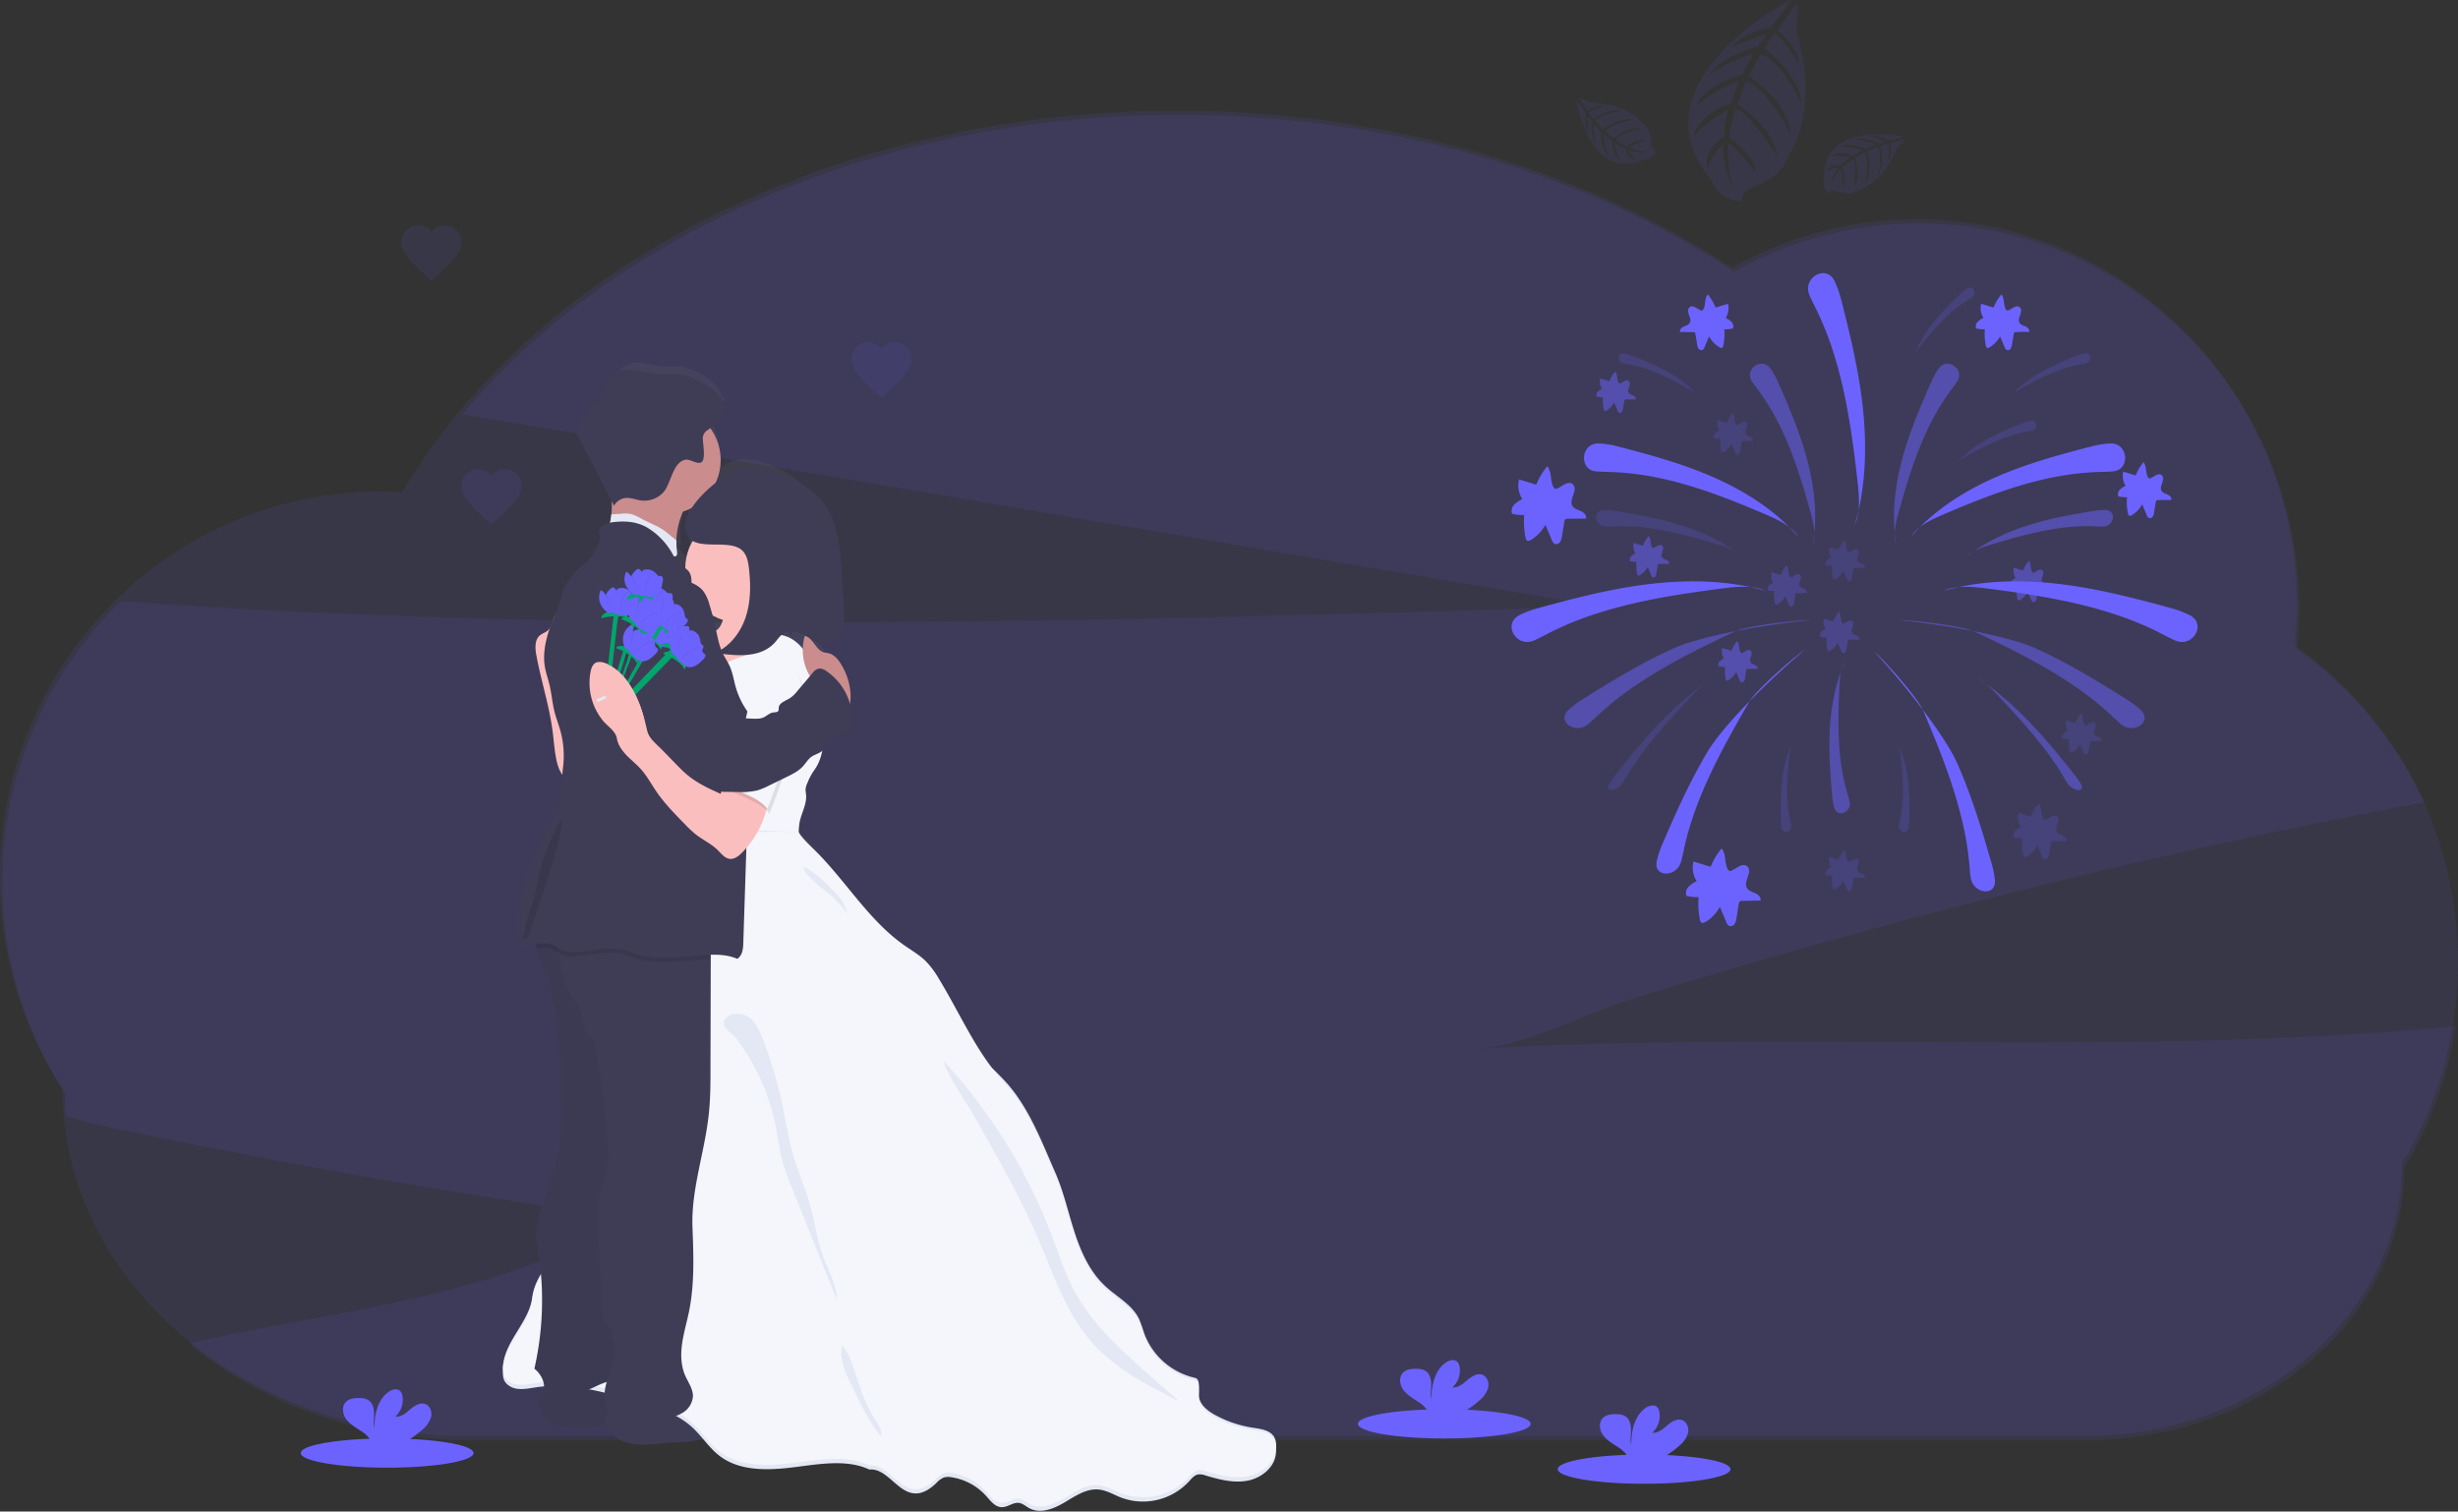 <?xml version="1.0" encoding="UTF-8"?> <svg xmlns="http://www.w3.org/2000/svg" width="600" height="369" fill="none"><rect width="100%" height="100%" fill="#333333" stroke="none"/><g clip-path="url(#clip0)"><path opacity=".1" d="M360.693 256.033c11.591-.661 25.972-8.528 37.154-12a1704.058 1704.058 0 0139.86-11.853 1737.21 1737.21 0 01140.791-33.776c4.426-.867 8.86-1.717 13.3-2.549a94.221 94.221 0 00-31.08-37.327c.344-3.27.519-6.556.524-9.844 0-51.997-41.554-94.149-92.832-94.149a91.397 91.397 0 00-45.052 11.822c-36.294-23.874-83.665-38.324-135.493-38.324-73.647 0-138.299 29.182-174.934 73.112l172.206 29.088 105.598 17.832c-120.382 3.592-241.138 7.164-361.174-1.27A95.15 95.15 0 0015.86 266.9c0 1.883.079 3.745.22 5.597 3.058.881 6.011 1.725 8.66 2.286a1905.28 1905.28 0 00128.381 22.553c-31.736 19.568-70.385 22.332-106.993 30.619 17.727 14.632 41.8 23.632 68.328 23.632h394.978c42.771 0 77.439-29.779 77.439-66.514a94.472 94.472 0 0012.587-34.552c-79.143 7.621-159.273.986-238.768 5.512z" fill="#6C63FF"></path><path opacity=".1" d="M599.999 234.855a94.402 94.402 0 00-39.86-77.318c.341-3.271.517-6.557.524-9.845 0-52.002-41.559-94.148-92.832-94.148a91.354 91.354 0 00-45.063 11.816c-36.288-23.874-83.664-38.323-135.493-38.323-84.33 0-156.87 38.255-189.052 93.12a92.096 92.096 0 00-5.402-.162c-51.263 0-92.833 42.147-92.833 94.143a94.668 94.668 0 0015.273 51.75c0 46.783 44.156 84.708 98.602 84.708h395.003c42.766 0 77.434-29.774 77.434-66.509a94.708 94.708 0 0013.699-49.232z" fill="#6C63FF"></path><path opacity=".1" d="M437.009 0s-39.336 20.224-19.091 44.192c0 0 1.899 5.245 7.427 4.841 0 0-1.102-2.014 3.146-3.613a20.395 20.395 0 004.243-2.25 9.96 9.96 0 003.813-5.072s8.067-10.741 1.873-30.656c0 0 .818-5.627.115-6.535l-4.794 6.535s4.931 3.33 5.486 8.193c0 0-5.124-8.177-6.241-7.249-.225.19-2.381 3.577-2.381 3.577s8.544 5.822 9.168 13.364c0 0-4.804-10.568-10.002-12.063l-2.953 5.308s9.336 5.711 10.375 14.27c0 0-5.403-10.866-10.941-13.064l-2.198 5.612s8.995 5.77 9.813 12.876c0 0-7.515-11.932-10.232-11.539 0 0-1.705 5.277-1.484 6.897 0 0 6.361 4.275 6.466 8.455 0 0-5.863-7.437-6.771-6.95 0 0-.393 7.464 1.411 11.35 0 0-3.078-5.549-2.58-11.35 0 0-3.095 2.623-3.782 6.058 0 0-1.688-4.112 3.902-7.867 0 0 .525-5.806 1.18-6.52 0 0-6.036 2.927-8.606 6.54 0 0 .954-5.386 9.136-8.045l2.098-5.69s-8.187 3.45-10.72 6.498c0 0 1.825-5.344 11.365-7.867l2.838-5.245s-7.28 2.434-10.831 5.213c0 0 2.759-4.594 11.701-6.681l2.303-3.278s-5.282 1.872-6.75 2.549c-1.469.676-1.773.335-1.773.335a19.077 19.077 0 019.43-4.327S437.371.352 437.009 0zM384.828 24.608s3.063 19.752 16.227 14.486c0 0 2.513-.068 3.147-2.496 0 0-1.022.183-1.106-1.857a9.297 9.297 0 00-.357-2.14 4.503 4.503 0 00-1.636-2.355s-3.451-4.987-12.876-5.17c0 0-2.297-1.155-2.785-.982l2.098 2.985s2.129-1.642 4.295-1.186c0 0-4.238 1.05-3.996 1.642.047.126 1.19 1.531 1.19 1.531s3.719-2.832 7.039-2.03c0 0-5.214.557-6.609 2.57l1.857 2.02s3.781-3.189 7.6-2.413c0 0-5.434.771-7.165 2.832l2.098 1.742s3.75-3.042 6.923-2.376c0 0-6.189 1.526-6.414 2.743 0 0 2.019 1.484 2.743 1.615 0 0 2.738-2.098 4.547-1.573 0 0-4.023 1.453-3.944 1.909 0 0 3.147 1.232 5.066 1.017a10.213 10.213 0 01-5.244-.524 5.638 5.638 0 002.061 2.486s-2.004.136-2.817-2.796c0 0-2.412-1.048-2.622-1.437 0 0 .393 3.006 1.573 4.626 0 0-2.176-1.18-2.15-5.066l-2.14-1.705s.31 4.002 1.259 5.523c0 0-2.035-1.547-1.767-6l-1.841-1.962s0 3.473.697 5.387c0 0-1.573-1.836-1.201-5.969l-1.049-1.452s.053 2.527.131 3.256c.079.73-.11.808-.11.808a8.604 8.604 0 01-.482-4.668s-2.035-3.126-2.24-3.02zM464.601 33.325s-19.547-4.154-19.321 10.007c0 0-.834 2.37 1.211 3.818 0 0 .194-1.022 2.129-.372a9.113 9.113 0 002.125.425 4.522 4.522 0 002.785-.682s5.895-1.453 9.44-10.196c0 0 1.899-1.736 1.909-2.25l-3.545.918s.776 2.575-.42 4.432c0 0 .525-4.327-.11-4.322-.136 0-1.857.572-1.857.572s1.322 4.479-.613 7.3c0 0 1.342-5.071-.047-7.09l-2.549 1.012s1.636 4.668-.451 7.961c0 0 1.216-5.35-.09-7.699l-2.375 1.337s1.505 4.58-.247 7.306c0 0 .781-6.32-.278-6.965 0 0-2.098 1.359-2.491 1.988 0 0 1.007 3.315-.152 4.81 0 0 .073-4.28-.383-4.37 0 0-2.271 2.497-2.754 4.375a10.226 10.226 0 012.345-4.72 5.647 5.647 0 00-3.058 1.049s.587-1.92 3.619-1.637c0 0 1.846-1.877 2.276-1.946 0 0-2.953-.702-4.883-.173 0 0 1.873-1.61 5.497-.199l2.355-1.395s-3.85-1.133-5.607-.792c0 0 2.166-1.348 6.231.488l2.491-1.05s-3.241-1.227-5.281-1.269c0 0 2.281-.818 6.005 1.008l1.741-.488s-2.381-.855-3.089-1.05c-.708-.193-.719-.387-.719-.387a8.585 8.585 0 014.537 1.211s3.65-.74 3.624-.965z" fill="#6C63FF"></path><path d="M352.546 351.168c11.647 0 21.089-1.597 21.089-3.566 0-1.97-9.442-3.567-21.089-3.567-11.647 0-21.089 1.597-21.089 3.567 0 1.969 9.442 3.566 21.089 3.566z" fill="#6C63FF"></path><path d="M361.268 341.759a6.107 6.107 0 002.009-3.037c.262-1.201-.252-2.649-1.406-3.089-1.29-.493-2.669.404-3.713 1.306s-2.245 1.93-3.608 1.741a5.507 5.507 0 001.699-5.145 2.163 2.163 0 00-.472-1.049c-.718-.766-2.014-.441-2.874.162-2.727 1.92-3.488 5.623-3.504 8.959-.272-1.202-.042-2.455-.047-3.672-.005-1.217-.346-2.622-1.39-3.267a4.132 4.132 0 00-2.098-.493c-1.222-.048-2.59.073-3.424.97-1.049 1.117-.771 2.984.131 4.196.902 1.211 2.281 1.998 3.55 2.842a7.87 7.87 0 012.534 2.418c.078.138.142.284.189.436h7.688a21.358 21.358 0 004.736-3.278zM401.324 362.229c11.647 0 21.089-1.597 21.089-3.566 0-1.97-9.442-3.567-21.089-3.567-11.648 0-21.09 1.597-21.09 3.567 0 1.969 9.442 3.566 21.09 3.566z" fill="#6C63FF"></path><path d="M410.046 352.83a6.098 6.098 0 002.008-3.036c.263-1.207-.251-2.649-1.405-3.089-1.29-.493-2.67.398-3.713 1.305-1.044.908-2.245 1.931-3.609 1.742a5.504 5.504 0 001.699-5.145 2.123 2.123 0 00-.472-1.049c-.718-.766-2.014-.441-2.874.162-2.727 1.92-3.487 5.623-3.503 8.958-.273-1.201-.042-2.454-.047-3.671-.006-1.217-.347-2.622-1.39-3.268a4.157 4.157 0 00-2.098-.493c-1.222-.047-2.591.074-3.425.971-1.049 1.117-.771 2.984.131 4.196.902 1.211 2.282 1.993 3.551 2.842a7.877 7.877 0 012.533 2.418c.079.138.142.284.189.435h7.689a21.553 21.553 0 004.736-3.278zM94.505 358.296c11.647 0 21.089-1.597 21.089-3.567 0-1.97-9.442-3.566-21.089-3.566-11.647 0-21.089 1.596-21.089 3.566 0 1.97 9.442 3.567 21.09 3.567z" fill="#6C63FF"></path><path d="M103.227 348.897a6.107 6.107 0 002.009-3.037c.262-1.201-.252-2.649-1.406-3.089-1.29-.493-2.669.404-3.713 1.306s-2.245 1.935-3.608 1.741a5.502 5.502 0 001.7-5.145 2.163 2.163 0 00-.473-1.049c-.719-.766-2.014-.44-2.874.163-2.727 1.919-3.488 5.627-3.504 8.958-.272-1.201-.041-2.455-.047-3.672-.005-1.216-.346-2.622-1.39-3.267a4.155 4.155 0 00-2.098-.493c-1.222-.047-2.59.079-3.424.975-1.05 1.112-.771 2.979.13 4.196.903 1.217 2.282 1.998 3.552 2.843a7.865 7.865 0 012.533 2.418c.078.137.142.283.188.435h7.69a21.384 21.384 0 004.735-3.283z" fill="#6C63FF"></path><path d="M294.718 346.678a1.106 1.106 0 000-.141 4.205 4.205 0 00-.372-1.946c-.85-1.72-2.896-2.003-4.632-2.302a22.856 22.856 0 01-8.071-3.037c-1.642-1.002-3.325-2.476-3.53-4.547 0-.425.032-.85 0-1.238v-.829c0-1.106-.063-2.124-.886-2.323-4.92-1.217-9.173-5.408-10.867-10.72-.362-1.133-.614-2.313-1.081-3.399-1.484-3.441-4.788-5.308-7.285-7.909-3.283-3.425-5.187-8.187-6.566-12.965-1.38-4.778-2.334-9.724-4.144-14.324-3.015-7.673-5.737-15.844-10.851-21.975a66.339 66.339 0 00-2.517-2.838c-4.548-6.639-7.637-14.491-11.576-21.655a21.652 21.652 0 00-2.732-4.107c-1.364-1.51-3.053-2.591-4.626-3.823-7.579-5.916-12.425-15.21-18.955-22.516-1.138-1.274-2.91-3.068-3.75-4.605-.005-.897.073-1.792.231-2.675.42-2.176 1.547-4.243 1.353-6.461a9.072 9.072 0 01-.11-1.306 4.71 4.71 0 01.399-1.458 14.394 14.394 0 011.332-2.864 12.191 12.191 0 001.836-4.83c1.306-1.238 1.872-3.504 3.503-4.075.907-.315 2.098-.1 2.622-.997.152-.307.236-.643.247-.986a15.016 15.016 0 00-.446-5.276c.132-.908.167-1.828.105-2.743a16.5 16.5 0 00-1.914-6.519c-.666-1.27-1.574-2.539-2.869-2.833-.283-.063-.572-.078-.845-.162-1.667-.488-2.244-3.063-3.75-3.86 1.936 1.049 3.913 2.234 5.733 1.353 2.287-1.117 2.475-4.6 2.302-7.38l-.608-10.295c-.325-5.245-.734-10.809-3.435-15.131-2.434-3.902-6.42-6.247-10.49-7.71-2.748-.991-5.769-1.626-8.491-.614.163-.115.32-.23.477-.335-.335.1-.662.222-.981.367a18.286 18.286 0 00-3.944 2.706c.66-1.67.998-3.449.997-5.245a13.94 13.94 0 00-2.192-7.583l3.073-2.586-.719-1.17 1.354-1.29a.946.946 0 00-.808-.45 1.125 1.125 0 00-.189 0 2.805 2.805 0 00-.094-1.15l-.095.09a3.435 3.435 0 00-.377-.913h.11a3.49 3.49 0 00-.215-.34v.162a7.585 7.585 0 00-1.605-1.715c-2.35-1.93-5.04-3.53-7.951-3.745-1.416-.105-2.838.12-4.254 0-1.909-.131-3.76-.855-5.674-.934-1.915-.078-4.07.703-4.862 2.623-.341.839-.388 1.783-.645 2.648-.572 1.93-2.098 3.268-3.394 4.694-1.295 1.427-2.496 3.341-2.14 5.334.142.634.364 1.248.661 1.825L152.16 120a28.008 28.008 0 01-.094 3.147c-.042.451-.1.907-.173 1.369a8.366 8.366 0 01-.116.593 3.32 3.32 0 00-2.003 1.153c-.19.239-.31.526-.346.829.038.481.122.957.251 1.421a3.668 3.668 0 01-.424 1.778c-.666 1.548-1.374 3.121-2.507 4.28-.462.477-.986.876-1.453 1.348a14.457 14.457 0 00-1.453 1.82c-.97 1.364-1.972 2.79-2.329 4.489-.587 2.78-1.772 5.423-2.622 8.135-.121.218-.271.42-.446.598-.524.493-1.196.703-1.71 1.185-1.153 1.091-1.049 3.084-.765 4.747 1.017 6.178 2.8 12.194 3.508 18.425.284 2.444.399 4.93.944 7.316a8.926 8.926 0 001.128 2.916c-.079 2.344.163 4.72-.671 6.881-.388.976-.929 1.867-1.401 2.801a41.203 41.203 0 00-1.736 4.133l-2.847 7.5c-.525 1.421-1.081 2.853-1.49 4.332-1.18 4.306-1.185 8.916-1.017 13.4a.582.582 0 01-.084.399c-.084.105-.284.073-.289-.068-.037.262-.183.708-.215.965 1.269.619 2.696.419 4.112.267v.415a8.93 8.93 0 00.131 1.374v.031c.037.215.084.425.131.635 0 .057 0 .11.042.168.047.188.1.382.158.566.031.1.057.189.089.283.031.095.078.231.12.341.042.11.048.142.074.21.346.902.76 1.773 1.154 2.654a14.166 14.166 0 011.337 4.332c.031.346.042.692.058 1.049v.362c.01.374.042.747.094 1.117.095.598.273 1.17.414 1.757.084.346.147.703.21 1.049s.121.802.173 1.201c.395 2.965.687 5.937.876 8.916.047.719.089 1.442.126 2.161.247 5.245.184 10.489.121 15.766a31.653 31.653 0 01-.525 5.129c-.876 4.967-2.685 9.792-3.881 14.722a55.449 55.449 0 00-.351 1.573 21.138 21.138 0 00-.525 3.383c-.008 1.52.129 3.038.409 4.532.259 1.814.458 3.638.598 5.47a15.321 15.321 0 00-1.856 5.528c-.635 5.837-5.581 10.217-6.252 16.054a7.069 7.069 0 00-.047 1.117 5.466 5.466 0 000 .724c-.07.62-.017 1.247.157 1.846a3.675 3.675 0 003.058 2.303c1.285.162 2.57-.163 3.849-.378.577-.1 1.154-.162 1.731-.22.016.199.016.399 0 .598-.271.487-.503.996-.692 1.521a5.362 5.362 0 00-.593 1.977 4.402 4.402 0 00.593 2.329c1.29 2.355 3.865 3.461 6.33 3.671 2.465.21 4.915-.33 7.38-.462h.419c.085.232.188.457.31.672 1.285 2.355 3.865 3.461 6.325 3.671 2.46.21 4.919-.325 7.384-.456.735-.037 1.474-.037 2.208-.089a21.547 21.547 0 004.448-.813 25.765 25.765 0 003.572 4.085c4.321 3.672 10.295 3.462 15.697 2.743 5.402-.718 11.491-2.05 16.416.525 3.777-.415 6.027 5.58 9.818 5.732 1.742.069 3.305-1.153 4.563-2.496a4.625 4.625 0 011.626-1.332 3.193 3.193 0 011.621-.053 12.16 12.16 0 017.416 4.479c.955 1.196 1.93 2.701 3.362 2.733 1.285 0 2.423-1.212 3.697-1.049.866.115 1.574.855 2.324 1.311 2.35 1.39 5.245.105 7.5-1.427 2.255-1.531 4.668-3.382 7.311-3.104 1.715.178 3.241 1.248 4.841 1.945 4.93 2.151 10.977.525 14.512-3.86.561-.703 1.138-1.516 1.967-1.699a3.085 3.085 0 011.626.241c2.963.986 6.079 1.894 9.11 1.222 3.031-.671 5.916-3.414 5.979-6.865a5.098 5.098 0 00-.026-.63c0-.131.026-.267.026-.403.029-.121.05-.244.063-.368zM175.662 149.623a3.097 3.097 0 01-1.049 1.384c-.042-.225-.084-.451-.131-.682a68.898 68.898 0 00-.635-2.911c.7.45 1.448.819 2.229 1.102-.152.367-.278.76-.43 1.107h.016zm-7.689-23.675v.11c0 1.846.64 2.9 1.574 3.503a14.163 14.163 0 00-1.574 6.535c-.356-.278-.739-.524-1.049-.834a7.09 7.09 0 01-1.379-2.029c.15.025.305.001.44-.069.268-.183.257-.613.221-.959a20.599 20.599 0 011.295-9.708 10.548 10.548 0 001.768-.813 8.7 8.7 0 00-1.285 4.196s-.027.041-.027.068h.016zm25.668 26.323a13.278 13.278 0 00-.446 3.115 7.949 7.949 0 00-3.991-3.146 5.636 5.636 0 00-.587-.142c.122-.122.253-.234.393-.336 1.505-1.049 3.199-.314 4.93.604a2.481 2.481 0 00-.315-.095h.016z" fill="url(#paint0_linear)"></path><path d="M131.327 342.593c-.021.84.215 1.667.677 2.37 1.463 2.397 4.4 3.519 7.196 3.729 2.795.21 5.596-.335 8.391-.467.84-.036 1.679-.041 2.513-.089 4.342-.262 8.491-1.799 12.587-3.32.671-.246 1.453-.645 1.49-1.353a1.66 1.66 0 00-.693-1.238 7.123 7.123 0 00-1.788-1.143c-2.276-1.002-5.004-.739-7.164-1.972-.478-.273-.913-.608-1.411-.834a6.006 6.006 0 00-1.825-.419 27.871 27.871 0 00-8.119.267c-2.041.372-4.049.976-6.121 1.122a7.787 7.787 0 01-2.344-.152c-.525-.12-1.191-.592-1.689-.278-.498.315-.776 1.317-1.012 1.763a5.119 5.119 0 00-.688 2.014z" fill="#3F3D56"></path><path opacity=".05" d="M131.327 342.593c-.021.84.215 1.667.677 2.37 1.463 2.397 4.4 3.519 7.196 3.729 2.795.21 5.596-.335 8.391-.467.84-.036 1.679-.041 2.513-.089 4.342-.262 8.491-1.799 12.587-3.32.671-.246 1.453-.645 1.49-1.353a1.66 1.66 0 00-.693-1.238 7.123 7.123 0 00-1.788-1.143c-2.276-1.002-5.004-.739-7.164-1.972-.478-.273-.913-.608-1.411-.834a6.006 6.006 0 00-1.825-.419 27.871 27.871 0 00-8.119.267c-2.041.372-4.049.976-6.121 1.122a7.787 7.787 0 01-2.344-.152c-.525-.12-1.191-.592-1.689-.278-.498.315-.776 1.317-1.012 1.763a5.119 5.119 0 00-.688 2.014z" fill="#000"></path><path d="M147.756 346.526a4.088 4.088 0 00.676 2.371c1.463 2.397 4.395 3.519 7.196 3.729 2.801.209 5.596-.336 8.392-.467.839-.037 1.673-.042 2.512-.089 4.342-.263 8.491-1.799 12.587-3.32.671-.252 1.453-.645 1.49-1.359a1.651 1.651 0 00-.693-1.232 6.952 6.952 0 00-1.788-1.143c-2.276-1.002-5.004-.745-7.164-1.978-.478-.267-.913-.608-1.411-.828a6.174 6.174 0 00-1.825-.425 27.906 27.906 0 00-8.119.272c-2.041.373-4.049.976-6.121 1.118a7.66 7.66 0 01-2.344-.147c-.525-.121-1.191-.593-1.689-.278-.498.314-.782 1.316-1.012 1.762a5.034 5.034 0 00-.687 2.014z" fill="#3F3D56"></path><path d="M139.174 150.194a2.75 2.75 0 00-.996-1.311c-1.096-.608-2.392.525-2.869 1.663-.477 1.138-.635 2.533-1.573 3.356-.572.525-1.359.714-1.946 1.207-1.311 1.106-1.18 3.146-.871 4.825 1.159 6.293 3.189 12.409 3.997 18.75.32 2.491.451 5.019 1.049 7.447.367 1.437.949 2.895 2.098 3.829 1.148.934 2.984 1.159 4.064.142a46.613 46.613 0 01-2.879-16.548c.031-3.671.524-7.342.624-11.056.11-3.241-.052-6.487-.215-9.729a6.037 6.037 0 00-.462-2.428 2.092 2.092 0 00-1.977-1.243" fill="#FBBEBE"></path><path d="M162.724 125.507c7.291 0 13.202-5.91 13.202-13.201s-5.911-13.201-13.202-13.201c-7.29 0-13.201 5.91-13.201 13.201s5.911 13.201 13.201 13.201z" fill="#CB8C8E"></path><path d="M180.514 151.993c7.314 0 13.243-5.929 13.243-13.243s-5.929-13.243-13.243-13.243c-7.313 0-13.243 5.929-13.243 13.243s5.93 13.243 13.243 13.243z" fill="#FBBEBE"></path><path d="M185.964 151.573c.115 1.049.524 2.271 1.526 2.539.465.055.932.081 1.4.078a2.394 2.394 0 011.726 1.333c.316.694.441 1.46.362 2.218a6.98 6.98 0 01-1.081 3.241 9.299 9.299 0 01-4.856 3.556 26.152 26.152 0 01-6.011 1.107 7.186 7.186 0 01-2.722-.084 5.743 5.743 0 01-1.573-.797 15.534 15.534 0 01-3.866-3.703 9.278 9.278 0 01-1.662-3.404 5.12 5.12 0 01.488-3.671c.189-.371.5-.666.881-.834 1.122-.404 2.14.986 3.33 1.017.944 0 1.689-.807 2.098-1.657.409-.849.624-1.809 1.233-2.528.708-.844 1.82-1.217 2.884-1.5 1.752-.461 4.049-1.159 5.874-.965 1.002.1.347.698.116 1.421a6.376 6.376 0 00-.147 2.633z" fill="#FBBEBE"></path><path d="M173.481 165.393c1.61-.724 2.502-2.47 3.939-3.503 1.206-.866 2.712-1.175 4.091-1.726a11.926 11.926 0 003.776-2.412c.997-.939 1.883-2.098 3.147-2.56a4.9 4.9 0 012.969 0c2.722.755 4.814 3.021 6.031 5.565 1.217 2.544 1.684 5.376 2.14 8.161l.682 4.196c.506 2.563.75 5.17.729 7.783-.11 2.622-.792 5.244-2.381 7.342a14.332 14.332 0 00-1.516 2.911 4.451 4.451 0 00-.446 1.49c.004.445.044.888.121 1.327.22 2.255-1.049 4.358-1.542 6.571a18.906 18.906 0 00-.231 4.495c-.013.196.027.391.115.567.113.157.267.281.446.356.346.184.703.357 1.049.525a39.304 39.304 0 01-8.816.933c-5.198-.12-10.27-1.573-15.436-2.176-.194-2.371.457-4.658.603-7.028a28.4 28.4 0 00-.288-4.626 56.132 56.132 0 01.121-12.588c.178-1.468.419-2.931.487-4.41.079-1.752-.078-3.509.048-5.245.12-1.663.524-3.31.566-4.977a.863.863 0 00-.404-.971z" fill="#F4F6FB"></path><path d="M179.334 202.663c5.433.031 10.222.189 15.64.561.954 1.574-1.332 5.817-.037 7.117 7.427 7.443 9.079 17.444 17.701 23.47 1.789 1.249 6.818 2.261 8.392 3.803 1.232 1.222-.651.351.262 1.836 5.245 8.559 17.072 17.008 23.927 24.367 5.811 6.236 8.916 14.554 12.346 22.363 2.056 4.673 3.147 9.714 4.72 14.576 1.573 4.861 3.739 9.702 7.474 13.185 2.842 2.654 6.603 4.552 8.286 8.051a33.42 33.42 0 011.233 3.461 17.301 17.301 0 0012.367 10.904c1.526.336.829 2.879.986 4.437.215 2.129 2.14 3.64 4.018 4.663a28.177 28.177 0 009.173 3.089c1.972.299 4.3.592 5.244 2.339.314.612.46 1.296.425 1.982-.068 3.514-3.356 6.294-6.818 6.986-3.461.693-6.996-.241-10.364-1.243a3.897 3.897 0 00-1.851-.246c-.944.183-1.573 1.012-2.239 1.731a15.293 15.293 0 01-16.506 3.928c-1.825-.713-3.556-1.799-5.507-1.982-3.01-.284-5.732 1.604-8.323 3.146-2.591 1.542-5.864 2.864-8.533 1.448-.881-.462-1.658-1.212-2.623-1.332-1.453-.168-2.748 1.091-4.196 1.049-1.625-.032-2.743-1.574-3.828-2.78a14.195 14.195 0 00-8.444-4.505 3.951 3.951 0 00-1.841.052 5.191 5.191 0 00-1.852 1.353c-1.431 1.369-3.209 2.623-5.187 2.539-4.316-.152-6.881-6.252-11.176-5.832-5.602-2.623-12.535-1.27-18.677-.525-6.141.745-12.944.96-17.863-2.79-2.591-1.983-4.348-4.862-6.766-7.06-3.818-3.472-8.969-4.987-13.935-6.403-7.868-2.245-16.039-4.511-24.126-3.289-1.458.22-2.922.525-4.385.383-1.463-.142-2.963-.965-3.477-2.339a4.572 4.572 0 01-.147-2.182c.76-5.937 6.388-10.395 7.107-16.337.361-2.948 1.945-5.528 3.634-7.967a68.612 68.612 0 003.928-6.771c2.796-5.245 5.602-10.49 7.71-16.028 2.219-5.827 3.64-11.921 5.056-17.995 1.364-5.858 2.014-11.858 2.995-17.795.713-4.317 1.83-8.554 2.948-12.787 3.304-12.503 6.629-25.08 12.062-36.808 3.535.997 7.432 2.156 11.067 2.177z" fill="#E3E8F4"></path><path d="M179.334 204.236c5.433.032 10.222-.336 15.64.037.954 1.573 2.974 3.388 4.269 4.683 7.427 7.453 12.944 16.894 21.561 22.915 1.789 1.253 3.708 2.355 5.245 3.891a21.82 21.82 0 013.11 4.196c5.245 8.565 9.184 18.095 16.039 25.453 5.811 6.236 8.916 14.554 12.346 22.364 2.056 4.673 3.147 9.713 4.72 14.575s3.739 9.703 7.474 13.185c2.842 2.654 6.603 4.553 8.286 8.051a33.42 33.42 0 011.233 3.461 17.295 17.295 0 004.802 7.019 17.296 17.296 0 007.565 3.885c1.526.336.829 2.88.986 4.437.215 2.13 2.14 3.64 4.018 4.663a28.153 28.153 0 009.173 3.089c1.972.299 4.3.593 5.244 2.339.314.612.46 1.296.425 1.983-.068 3.514-3.356 6.293-6.818 6.986-3.461.692-6.996-.242-10.364-1.243a3.897 3.897 0 00-1.851-.247c-.944.184-1.573 1.012-2.239 1.731a15.295 15.295 0 01-16.506 3.928c-1.825-.713-3.556-1.799-5.507-1.982-3.01-.283-5.732 1.605-8.323 3.147-2.591 1.542-5.864 2.863-8.533 1.447-.881-.461-1.658-1.211-2.623-1.332-1.453-.168-2.748 1.091-4.196 1.049-1.625-.032-2.743-1.574-3.828-2.78a14.199 14.199 0 00-8.423-4.526 3.978 3.978 0 00-1.841.052 5.194 5.194 0 00-1.852 1.354c-1.431 1.368-3.209 2.622-5.187 2.538-4.316-.152-6.881-6.252-11.176-5.832-5.602-2.622-12.535-1.269-18.677-.525-6.141.745-12.944.96-17.863-2.79-2.591-1.982-4.348-4.862-6.766-7.059-3.818-3.472-8.969-4.988-13.936-6.404-7.867-2.245-16.038-4.511-24.125-3.289-1.458.221-2.922.525-4.385.383-1.463-.141-2.963-.965-3.477-2.339a4.572 4.572 0 01-.147-2.182c.76-5.937 6.388-10.395 7.107-16.337.361-2.948 1.945-5.528 3.634-7.967a68.497 68.497 0 003.928-6.771c2.796-5.245 5.602-10.489 7.71-16.028 2.219-5.827 3.64-11.921 5.056-17.995 1.364-5.858 2.014-11.858 2.995-17.795.713-4.316 1.83-8.554 2.948-12.787 3.304-12.503 6.629-25.08 12.062-36.807 3.535.996 7.432 2.155 11.067 2.176z" fill="#E3E8F4"></path><path d="M179.334 203.187c5.433.032 10.222-.335 15.64.037.954 1.573 2.974 3.388 4.269 4.684 7.427 7.452 12.944 16.893 21.561 22.914 1.789 1.253 3.708 2.355 5.245 3.892a21.814 21.814 0 013.11 4.195c5.245 8.565 9.184 18.095 16.039 25.453 5.811 6.236 8.916 14.554 12.346 22.364 2.056 4.673 3.147 9.713 4.72 14.575s3.739 9.703 7.474 13.185c2.842 2.654 6.603 4.553 8.286 8.051.474 1.13.886 2.286 1.233 3.462a17.308 17.308 0 0012.367 10.903c1.526.336.829 2.88.986 4.437.215 2.13 2.14 3.64 4.018 4.663a28.13 28.13 0 009.173 3.089c1.972.299 4.3.593 5.244 2.339.314.612.46 1.296.425 1.983-.068 3.514-3.356 6.294-6.818 6.986-3.461.692-6.996-.241-10.364-1.243a3.897 3.897 0 00-1.851-.247c-.944.184-1.573 1.013-2.239 1.731a15.288 15.288 0 01-16.506 3.928c-1.825-.713-3.556-1.799-5.507-1.982-3.01-.283-5.732 1.605-8.323 3.147-2.591 1.542-5.864 2.863-8.533 1.447-.881-.461-1.658-1.211-2.623-1.332-1.453-.168-2.748 1.091-4.196 1.049-1.625-.031-2.743-1.573-3.828-2.78a14.199 14.199 0 00-8.423-4.526 3.965 3.965 0 00-1.841.053 5.18 5.18 0 00-1.852 1.353c-1.431 1.369-3.209 2.622-5.187 2.538-4.316-.152-6.881-6.252-11.176-5.832-5.602-2.622-12.535-1.269-18.677-.524-6.141.744-12.944.959-17.863-2.791-2.591-1.982-4.348-4.862-6.766-7.059-3.818-3.472-8.969-4.988-13.936-6.404-7.867-2.245-16.038-4.51-24.125-3.288-1.458.22-2.922.524-4.385.382-1.463-.141-2.963-.965-3.477-2.339a4.571 4.571 0 01-.147-2.182c.76-5.937 6.388-10.395 7.107-16.337.361-2.947 1.945-5.528 3.634-7.967a68.497 68.497 0 003.928-6.771c2.796-5.244 5.602-10.489 7.71-16.028 2.219-5.827 3.64-11.921 5.056-17.994 1.364-5.859 2.014-11.859 2.995-17.796.713-4.316 1.83-8.554 2.948-12.787 3.304-12.503 6.629-25.08 12.062-36.807 3.535.996 7.432 2.155 11.067 2.176z" fill="#F4F6FB"></path><path d="M132.031 227.255c-1.731 1.894-1.337 4.904-.325 7.259 1.012 2.355 2.549 4.563 2.832 7.112.095.85.042 1.71.189 2.554.11.609.315 1.191.472 1.789.191.756.338 1.523.441 2.297.556 3.734.933 7.5 1.132 11.276.289 5.339.215 10.694.142 16.044-.105 7.484-3.671 14.491-5.407 21.771a18.753 18.753 0 00-.598 3.44 22.366 22.366 0 00.456 4.61 75.66 75.66 0 01-.918 28.731c1.574 1.238 2.67 3.315 2.292 5.276 3.383.593 6.923 1.175 10.18.1 1.967-.645 3.735-1.872 5.77-2.255 1.573-.289 3.393-.142 4.505-1.285a4.792 4.792 0 00.965-1.836c3.839-11.171 2.764-23.334 2.549-35.14-.116-6.346 0-12.697-.242-19.038a147.379 147.379 0 00-5.286-33.42c-1.469-5.244-2.885-10.489-5.769-15.141a7.909 7.909 0 00-2.403-2.707c-1.096-.671-2.423-.833-3.702-.98-2.675-.289-4.6-.152-7.275-.457z" fill="#3F3D56"></path><path opacity=".05" d="M154.159 334.143a4.807 4.807 0 01-.965 1.831c-1.112 1.148-2.937.996-4.505 1.29-.2.037-.399.084-.593.136-1.789.478-3.404 1.532-5.171 2.098-3.263 1.049-6.819.493-10.186-.099.378-1.962-.718-4.044-2.292-5.282a75.63 75.63 0 00.923-28.725 22.047 22.047 0 01-.461-4.611c.094-1.162.294-2.314.598-3.44 1.725-7.285 5.302-14.292 5.407-21.776.073-5.35.147-10.705-.136-16.044a123.531 123.531 0 00-1.138-11.276 21.325 21.325 0 00-.436-2.297c-.162-.593-.367-1.181-.472-1.789-.152-.839-.099-1.704-.194-2.554-.283-2.549-1.815-4.752-2.832-7.107a10.493 10.493 0 01-.818-3.052 5.242 5.242 0 011.143-4.196c1.799.199 3.252.194 4.825.262a33.54 33.54 0 012.45.184c1.279.141 2.622.304 3.708.981a7.87 7.87 0 012.397 2.706c.283.456.55.918.807 1.384 2.355 4.285 3.64 9.006 4.962 13.752a147.49 147.49 0 015.286 33.42c.268 6.341.126 12.692.242 19.044.22 11.832 1.29 23.984-2.549 35.16z" fill="#000"></path><path d="M173.497 231.367v2.759c-.024 8.86-.047 17.719-.068 26.575 0 3.645 0 7.301-.378 10.925-.928 9.441-4.379 18.582-4.012 28.033.262 6.866.525 13.81-.855 20.544-.524 2.58-1.29 5.119-1.668 7.726-.377 2.606-.335 5.354.698 7.783.745 1.736 1.998 3.377 1.93 5.245a5.146 5.146 0 01-2.481 3.923 11.791 11.791 0 01-4.542 1.515 34.888 34.888 0 01-6.047.467c-2.9-.031-6.204-.666-7.704-3.147-1.007-1.668-.929-3.786-.446-5.68.058-.22.115-.435.178-.65.493-1.652 1.196-3.241 1.574-4.92a13.693 13.693 0 00-.562-7.956c-.178-.472-.739-1.364-1.243-1.306-.802-2.072-.923-4.337-1.049-6.561l-.739-15.053c-.157-3.278-.315-6.597.357-9.807.524-2.623 1.641-5.119 1.956-7.778a25.731 25.731 0 00-.026-4.799 213.154 213.154 0 00-3.189-24.509 2.947 2.947 0 00-.404-1.164c-.346-.483-.949-.708-1.374-1.128-.892-.871-.808-2.292-1.018-3.524-.377-2.224-1.851-4.07-2.989-6.011a22.026 22.026 0 01-2.953-10.264 21.604 21.604 0 01.414-5.093c.042-.225.095-.451.147-.676a137.17 137.17 0 0134.165 2.098c.823.152 1.746.388 2.129 1.133.167.412.236.857.199 1.3z" fill="#3F3D56"></path><path d="M237.891 272.649c5.643 9.933 11.308 19.888 15.797 30.393 3.645 8.523 6.635 17.601 12.75 24.566 5.728 6.52 13.637 10.59 21.404 14.507l-6.954-6.125c-6.981-6.163-14.109-12.499-18.541-20.686-2.412-4.458-3.944-9.33-5.769-14.077a129.103 129.103 0 00-19.211-33.902 95.565 95.565 0 00-7.238-8.433c1.778 4.72 5.255 9.351 7.762 13.757zM209.103 340.71c1.699 3.493 3.43 7.038 6.021 9.933.22-1.731-.965-3.283-1.904-4.751-1.699-2.67-2.732-5.675-3.766-8.649-.954-2.754-1.841-6.551-3.87-8.727-1.039 3.734 1.946 8.984 3.519 12.194zM189.43 275.287c.493 2.622.781 5.244 1.442 7.809a55.699 55.699 0 002.386 6.766l11.056 27.556c-.094-3.745-2.098-7.133-3.372-10.647-1.573-4.317-2.14-8.916-3.425-13.353-1.049-3.598-2.57-7.033-3.671-10.616-1.532-5.05-2.177-10.327-3.378-15.466a113.02 113.02 0 00-4.054-13.112c-.734-2.025-1.573-4.128-3.194-5.528-1.621-1.401-4.337-1.799-5.869-.284-2.156 2.135 1.112 3.473 2.187 4.862a52.143 52.143 0 019.881 22.028l.011-.015zM204.268 218.36a10.035 10.035 0 011.521 1.972c.593 1.091.829 2.365 1.573 3.378a32.988 32.988 0 00-4.468-5.077c-1.007-.866-2.098-1.61-3.11-2.476-.771-.661-4.149-3.524-3.478-4.5 2.959 1.505 5.712 4.275 7.962 6.703z" fill="#E3E8F4"></path><path d="M169.17 119.822c-.121 1.085-.787 2.024-1.359 2.958a18.931 18.931 0 00-2.701 9.152c-.031.948.011 1.896.126 2.837.042.352.053.792-.252.976a.874.874 0 01-.524.068 13.236 13.236 0 01-1.049-.131c-5.607-.897-10.516-4.72-16.159-5.685a2.706 2.706 0 001.442-1.705c.152-.423.266-.858.341-1.301a18.6 18.6 0 00.194-1.389c.357-3.378-.157-6.483-.346-9.913-.215-3.997 4.72-2.68 7.615-2.733 2.324-.042 4.689-.078 6.934.551 2.245.63 4.379 2.019 5.344 4.138.324.678.46 1.429.394 2.177z" fill="#CB8C8E"></path><path d="M164.984 135.745a.878.878 0 01-.525.068 13.236 13.236 0 01-1.049-.131 23.904 23.904 0 01-1.395-1.416c-1.049-1.164-1.993-2.444-3.21-3.435a11.136 11.136 0 00-6.556-2.339 21.582 21.582 0 01-3.556-.2c.152-.423.266-.858.341-1.3.084-.467.147-.934.194-1.39.658-.085 1.32-.132 1.983-.142a9.519 9.519 0 012.349-.047c1.296.194 2.439.918 3.604 1.521 1.61.834 3.335 1.463 4.83 2.496.462.325.902.682 1.343 1.049.598.488 1.19.981 1.788 1.464-.031.947.011 1.896.126 2.837.026.336.037.781-.267.965z" fill="#E3E8F4"></path><path opacity=".1" d="M173.497 231.367v2.759c-2.181.063-4.41.383-6.582.524-2.04.147-4.085.153-6.131.126a17.78 17.78 0 01-4.752-.524c-1.117-.325-2.166-.86-3.277-1.196-2.098-.645-4.312-.566-6.53-.304-1.804.21-3.624.524-5.423.687a7.277 7.277 0 01-3.462-.357 6.287 6.287 0 01-.891-.493 12.305 12.305 0 00-1.385-.802c-1.29-.577-2.727-.483-4.17-.346a5.242 5.242 0 011.144-4.196c1.799.199 3.251.194 4.825.262.042-.225.094-.451.147-.676a137.162 137.162 0 0134.164 2.097c.824.153 1.747.389 2.129 1.133.167.414.233.862.194 1.306z" fill="#000"></path><path d="M149.695 127.468c-1.138.137-2.355.425-3.089 1.301a1.57 1.57 0 00-.394.845c.044.491.139.976.284 1.447a3.387 3.387 0 01-.483 1.804c-.76 1.574-1.573 3.179-2.853 4.359-.524.487-1.122.891-1.652 1.369a14.63 14.63 0 00-1.652 1.856c-1.107 1.385-2.245 2.838-2.649 4.563-.708 2.995-2.182 5.822-3.147 8.748-.965 2.927-1.573 6.042-1.049 9.074.247 1.437.745 2.816 1.091 4.232.556 2.271.714 4.621 1.301 6.881.372 1.411.907 2.775 1.311 4.196a22.865 22.865 0 01.698 9.383c-.394 2.869.267 5.921-.892 8.57a32.284 32.284 0 01-1.573 2.853 39.823 39.823 0 00-1.978 4.196l-3.236 7.636a44.47 44.47 0 00-1.694 4.406c-1.348 4.385-1.353 9.058-1.164 13.636a.573.573 0 01-.089.409c-.1.105-.325.074-.331-.068-.041.263-.209.719-.246.981 2.753 1.196 6.142-.614 8.885.608.797.357 1.473.95 2.276 1.296a7.224 7.224 0 003.461.362c4.002-.331 8.109-1.574 11.948-.388 1.117.341 2.161.876 3.278 1.201 1.555.387 3.155.564 4.757.524 2.045.032 4.091.026 6.131-.126 4.39-.32 9-1.279 13.044.462 1.306-.96 1.405-2.449 1.458-4.065l.293-9.12 1.086-33.541c.153-2.31.067-4.63-.257-6.923-.739-4.154-3.01-7.867-5.245-11.428l-10.431-16.783c-.693-1.112 0-2.355.477-3.577a23.166 23.166 0 001.342-5.444c.168-1.369.158-2.911-.771-3.929-.524-.571-1.264-.891-1.861-1.384-.871-.713-1.396-1.726-1.92-2.68a17.3 17.3 0 00-6.131-6.388c-2.575-1.495-5.376-1.705-8.334-1.354z" fill="#3F3D56"></path><path opacity=".1" d="M160.458 142.689c-3.708 1.023-6.005 4.788-7.023 8.497-1.426 5.187-1.08 10.73.178 15.954 1.259 5.224 3.41 10.191 5.586 15.105a36.474 36.474 0 001.72 3.514 16.83 16.83 0 007.7 6.991 14.221 14.221 0 0010.316.456 6.035 6.035 0 001.731-.881c1.857-1.426 2.145-4.07 2.281-6.409l.467-8.197c.048-.433.026-.87-.063-1.296a4.724 4.724 0 00-.949-1.573 19.605 19.605 0 01-3.357-6.671c-.477-1.695-.729-3.462-1.463-5.062-.441-.965-1.049-1.846-1.526-2.795-1.049-2.046-1.422-4.338-1.915-6.572a69.568 69.568 0 00-1.542-5.795 9.772 9.772 0 00-1.337-2.974c-1.442-1.951-4.002-2.654-6.372-3.147a7.343 7.343 0 00-3.451-.168c-1.291.352-2.292 1.348-3.226 2.303" fill="#000"></path><path d="M160.983 142.165c-3.708 1.022-6.005 4.788-7.022 8.496-1.427 5.187-1.081 10.731.178 15.955 1.259 5.223 3.409 10.19 5.586 15.105a36.241 36.241 0 001.72 3.514 16.833 16.833 0 007.699 6.991 14.224 14.224 0 0010.317.456 6.068 6.068 0 001.73-.881c1.857-1.427 2.145-4.07 2.282-6.409l.467-8.198a4.142 4.142 0 00-.063-1.295 4.73 4.73 0 00-.95-1.574 19.602 19.602 0 01-3.356-6.671c-.478-1.694-.729-3.461-1.464-5.061-.44-.965-1.049-1.846-1.526-2.796-1.049-2.045-1.421-4.337-1.914-6.571a69.695 69.695 0 00-1.542-5.796 9.745 9.745 0 00-1.338-2.973c-1.442-1.952-4.001-2.654-6.372-3.147a7.343 7.343 0 00-3.451-.168c-1.29.351-2.292 1.348-3.225 2.302" fill="#3F3D56"></path><path d="M197.161 164.056a12.352 12.352 0 01-.692-8.869c2.056.524 2.622 3.556 4.72 4.096.309.079.64.095.954.163 1.469.299 2.507 1.573 3.268 2.884a15.532 15.532 0 012.182 6.63 11.101 11.101 0 01-1.574 6.739c.053-.078-3.671-3.897-3.986-4.29a74.069 74.069 0 01-1.919-2.344 16.855 16.855 0 01-1.768-2.376c-.178-.336-.215-.724-.372-1.081-.247-.529-.556-1.033-.813-1.552z" fill="#CB8C8E"></path><path d="M187.598 194.905a22.91 22.91 0 01-6.519 13.306c-.802.792-1.804 1.574-2.926 1.464-1.212-.126-2.046-1.228-2.911-2.098-1.574-1.574-3.672-2.513-5.418-3.887a27.604 27.604 0 01-2.559-2.396c-2.57-2.623-5.156-5.245-7.207-8.303-1.159-1.72-2.15-3.566-3.524-5.119-1.086-1.232-2.392-2.25-3.535-3.425-1.144-1.174-2.151-2.58-2.423-4.195-.289-1.71-2.098-2.822-3.236-4.133a14.56 14.56 0 01-3.173-12.158c.183-.912.566-1.935 1.447-2.25.35-.106.72-.13 1.081-.068 2.213.31 3.855 2.145 5.286 3.866a32.263 32.263 0 012.701 3.566c1.747 2.837 2.549 6.142 3.326 9.383.456 1.893 2.344 3.294 3.702 4.689l3.409 3.498c.813.834 1.626 1.673 2.518 2.423 2.439 2.066 5.365 3.451 8.287 4.72.257-.944.646-1.848 1.153-2.685a3.497 3.497 0 012.35-1.573c1.353-.174 2.591.723 3.671 1.573l4.013 3.147c.225.183.519.383.487.655z" fill="#FBBEBE"></path><path opacity=".1" d="M193.983 163.605a5.82 5.82 0 011.149 1.815 11.917 11.917 0 011.169 5.921 17.667 17.667 0 01-.724 3.236l-1.248 4.296c-1.94 6.66-3.886 13.337-6.509 19.762-2.155-2.796-5.926-3.64-8.989-5.387a2.52 2.52 0 01-.792-.613 2.254 2.254 0 01-.393-1.343c.032-1.29.314-2.561.828-3.745 1.909-5.124 4.558-10.127 4.867-15.582.012-1.015.077-2.028.194-3.037a8.622 8.622 0 014.039-5.821c1.762-1.144 4.846-1.033 6.409.498z" fill="#000"></path><path d="M193.457 162.388a5.85 5.85 0 011.149 1.815 11.918 11.918 0 011.17 5.921 17.674 17.674 0 01-.724 3.278l-1.248 4.295c-1.941 6.661-3.887 13.338-6.509 19.763-2.156-2.791-5.927-3.64-8.99-5.387a2.516 2.516 0 01-.792-.608 2.283 2.283 0 01-.393-1.343c.032-1.291.314-2.565.829-3.75 1.909-5.124 4.557-10.122 4.867-15.582.012-1.013.076-2.025.194-3.031a8.615 8.615 0 014.038-5.827c1.763-1.17 4.846-1.06 6.409.456z" fill="#F4F6FB"></path><path d="M181.306 134.512c1.049 1.117 1.343 2.733 1.516 4.259.451 3.944.461 8.014-.766 11.79-1.227 3.777-3.829 7.233-7.474 8.801 5.077.823 11.109 1.337 14.549-2.491.672-.745 1.217-1.642 2.072-2.182 3.645-2.297 8.271 3.76 12.225 2.04 2.623-1.133 2.812-4.678 2.623-7.51l-.719-10.49c-.367-5.355-.834-11.014-3.902-15.398-2.769-3.971-7.306-6.357-11.916-7.868-3.315-1.049-7.007-1.736-10.232-.409-4.118 1.689-12.063 8.434-12.016 13.422.089 7.41 10.578 2.375 14.04 6.036zM184.432 175.458a5.236 5.236 0 001.741-.225c.891-.331 1.573-1.159 2.533-1.296.483-.068 1.101 0 1.311-.456.063-.212.086-.435.068-.656.074-1.274 1.673-1.715 2.754-2.396a8.045 8.045 0 001.788-1.721l3.724-4.4a2.79 2.79 0 011.416-1.075 2.53 2.53 0 011.841.524 14.386 14.386 0 016.357 13.343 2.26 2.26 0 01-.273 1.023c-.582.912-1.951.692-2.984 1.017-1.977.619-2.581 3.184-4.275 4.374-.76.525-1.699.75-2.439 1.296-.739.545-1.305 1.5-1.977 2.239-1.049 1.186-2.543 1.915-3.981 2.623l-4.389 2.139c-.864.45-1.764.825-2.691 1.123a16.952 16.952 0 01-4.888.414l-3.215-.042a1.88 1.88 0 01-1.049-.21 1.761 1.761 0 01-.467-.524c-1.652-2.481-1.988-5.685-1.4-8.607.488-2.423 1.636-5.769 3.362-7.61 1.5-1.584 5.056-.855 7.133-.897zM171.593 107.502a2.388 2.388 0 011.212-2.549l3.986-2.995-.819-1.191 1.537-1.316a1.115 1.115 0 00-1.133-.44c.242-1.621-1.143-2.99-2.46-3.955-2.68-1.962-5.769-3.593-9.052-3.813-1.61-.105-3.225.126-4.836 0-2.171-.136-4.279-.87-6.456-.955-2.176-.084-4.621.771-5.533 2.728-.388.85-.441 1.809-.734 2.695-.656 1.962-2.387 3.32-3.861 4.773-1.473 1.453-2.842 3.399-2.433 5.423.161.653.414 1.28.75 1.862l8.129 15.698a3.61 3.61 0 012.733-1.883c1.337-.158 2.622.44 3.975.608a6.29 6.29 0 005.408-2.098c1.793-2.066 2.229-7.342 5.344-7.867 1.101-.189 2.864 1.201 3.823.65 1.128-.618.441-4.211.42-5.375z" fill="#3F3D56"></path><g opacity=".1" fill="#000"><path opacity=".1" d="M177.73 157.757c3.645-1.573 6.241-5.035 7.474-8.806 1.232-3.771 1.217-7.867.765-11.79-.173-1.521-.461-3.147-1.515-4.259-3.462-3.671-13.951 1.374-14.046-6-.057-4.253 5.728-9.781 9.965-12.367a9.626 9.626 0 00-1.117.373c-4.117 1.688-12.063 8.438-12.016 13.421.095 7.374 10.584 2.344 14.046 6.005 1.049 1.112 1.343 2.733 1.516 4.259.451 3.939.461 8.014-.766 11.785-1.227 3.771-3.829 7.238-7.474 8.806 4.479.724 9.698 1.206 13.227-1.317-3.099.813-6.776.42-10.059-.11zM194.35 153.079a4.65 4.65 0 00-1.012.913c3.215.209 6.871 3.954 10.091 2.554a3.611 3.611 0 001.426-1.123c-3.524-.136-7.374-4.316-10.505-2.344z"></path></g><g opacity=".1" fill="#000"><path opacity=".1" d="M175.997 96.981a7.506 7.506 0 00-.246-.34 2.92 2.92 0 01-.026.361 1.17 1.17 0 01.272-.021zM177.644 99.451a1.116 1.116 0 00-1.133-.44c.059-.396.023-.8-.105-1.18l-1.085.928.818 1.185-3.986 3a2.388 2.388 0 00-1.212 2.549c0 1.164.708 4.757-.424 5.402-.955.551-2.722-.839-3.819-.65-3.115.524-3.55 5.769-5.344 7.867a6.284 6.284 0 01-5.407 2.098c-1.338-.163-2.623-.761-3.976-.603a3.63 3.63 0 00-2.738 1.883 38039.44 38039.44 0 00-8.108-15.666v.115c.165.652.419 1.279.755 1.862l8.119 15.666a3.642 3.642 0 012.738-1.883c1.337-.157 2.622.441 3.975.608a6.29 6.29 0 005.408-2.097c1.793-2.067 2.229-7.343 5.344-7.868 1.096-.188 2.864 1.201 3.818.651 1.133-.645.446-4.238.425-5.402a3.2 3.2 0 01.231-1.574c.249-.399.584-.738.981-.991l3.986-2.995-.818-1.19 1.557-1.275z"></path></g><path opacity=".1" d="M131.675 213.32c-.525 2.24-.855 4.526-1.574 6.713-.315.986-.703 1.946-1.012 2.932-.278.897-.488 1.804-.703 2.717l-.855 3.671a1.663 1.663 0 001.301-.734c.287-.432.505-.906.645-1.406l1.432-4.258 1.049-3.147c1.489-4.432 2.984-8.874 4.117-13.416.283-1.123.524-2.245.771-3.378.094-.435.781-2.864.079-2.659-.499.142-1.343 2.355-1.574 2.837-.524.965-.954 1.951-1.379 2.953a43.62 43.62 0 00-2.297 7.175z" fill="#000"></path><path d="M159.031 154.589s-2.371-.855-2.953.163c0 0 4.311 1.573 5.182 3.839 0 0 1.112-1.144-.409-2.596l-.283-2.13-1.537.724z" fill="#00A66C"></path><path d="M162.965 151.374s.132-1.081-.414-1.196c-.545-.115-4.238.1-3.645 4.196.593 4.096 4.862 2.559 4.862 2.559l1.872-2.181s.399-2.89-2.224-3.588l-.451.21z" fill="#6C63FF"></path><path opacity=".1" d="M159.992 149.15s-3.221 1.626-1.658 5.712l1.212-.703s1.515-3.545.446-5.009z" fill="#000"></path><path d="M159.876 149.066s-3.215 1.626-1.653 5.712l.939.551s1.789-4.799.714-6.263z" fill="#6C63FF"></path><path opacity=".1" d="M165.132 153.262c.169.568.514 1.068.986 1.427.755.524-.75 1.736-.75 1.736s-2.035 2.313-3.96 1.185c-1.148-1.935-.283-2.203-.283-2.203s2.402-2.638 4.007-2.145z" fill="#000"></path><path d="M165.21 153.372a2.79 2.79 0 00.986 1.427c.75.524-.755 1.736-.755 1.736s-2.03 2.313-3.96 1.185c-1.93-1.127-.283-2.197-.283-2.197s2.381-2.644 4.012-2.151z" fill="#6C63FF"></path><path d="M157.91 149.119s-2.381.829-2.192 1.988c0 0 4.342-1.49 6.446-.278 0 0 .141-1.574-1.952-1.763l-1.573-1.479-.729 1.532z" fill="#5F3839"></path><path d="M158.917 144.131s-.577-.923-1.049-.671-3.225 2.743-.199 5.544c3.026 2.8 5.391-1.049 5.391-1.049l.053-2.874s-1.511-2.497-3.986-1.385l-.21.435z" fill="#6C63FF"></path><path opacity=".1" d="M155.245 144.289s-1.479 3.288 2.313 5.48l.498-1.306s-1.07-3.708-2.811-4.174z" fill="#000"></path><path d="M155.087 144.293s-1.474 3.289 2.313 5.481l1.075-.162s-1.631-4.857-3.388-5.319z" fill="#6C63FF"></path><path opacity=".1" d="M161.811 144.247a2.811 2.811 0 001.667.493c.923-.058.525 1.82.525 1.82s-.126 3.078-2.334 3.414c-2.098-.782-1.605-1.532-1.605-1.532s.189-3.566 1.747-4.195z" fill="#000"></path><path d="M161.926 144.299a2.8 2.8 0 001.668.493c.923-.058.524 1.82.524 1.82s-.12 3.078-2.328 3.414c-2.208.336-1.605-1.531-1.605-1.531s.183-3.567 1.741-4.196z" fill="#6C63FF"></path><path d="M149.817 150.1s.755-.661 1.169.209l-.351 1.951-2.166 19.322-1.385 2.533 2.733-24.015z" fill="#00A66C"></path><path d="M156.236 145.605l-9.074 29.476.824.456 9-29.738-.75-.194z" fill="#00A66C"></path><path d="M153.755 158.968s-2.035 7.694-4.28 10.762c-2.245 3.069-1.82 5.612-1.82 5.612l.734.226 6.032-16.065-.666-.535z" fill="#00A66C"></path><path d="M161.173 152.198l-12.944 22.542.618.335 13.348-22.715-1.022-.162z" fill="#00A66C"></path><path d="M164.031 158.15l-16.123 16.805.483.624 16.327-17.051-.687-.378z" fill="#00A66C"></path><path d="M165.063 159.399s-.215-.945-.939-.766c-.724.178-14.974 16.002-14.974 16.002l.604.472 15.309-15.708zM149.119 149.082s-2.434.661-2.318 1.83c0 0 4.432-1.185 6.446.168 0 0 .251-1.573-1.826-1.893l-1.458-1.574-.844 1.469z" fill="#00A66C"></path><path d="M150.483 144.173s-.524-.96-1.023-.739c-.498.22-3.409 2.512-.587 5.512 2.822 3 5.454-.692 5.454-.692l.278-2.864s-1.332-2.591-3.881-1.657l-.241.44z" fill="#6C63FF"></path><path opacity=".1" d="M146.785 144.079s-1.705 3.178 1.924 5.627l.588-1.269s-.797-3.776-2.512-4.358z" fill="#000"></path><path d="M146.644 144.073s-1.705 3.179 1.925 5.628l1.086-.084s-1.291-4.962-3.011-5.544z" fill="#6C63FF"></path><path opacity=".1" d="M153.351 144.493a2.809 2.809 0 001.631.588c.923 0 .377 1.851.377 1.851s-.335 3.063-2.559 3.246c-2.051-.923-1.495-1.641-1.495-1.641s.451-3.525 2.046-4.044z" fill="#000"></path><path d="M153.461 144.556a2.827 2.827 0 001.631.608c.923 0 .377 1.851.377 1.851s-.335 3.058-2.559 3.242c-2.224.183-1.495-1.637-1.495-1.637s.451-3.54 2.046-4.064z" fill="#6C63FF"></path><path d="M155.323 144.556s-2.433.661-2.323 1.83c0 0 4.432-1.185 6.446.163 0 0 .257-1.573-1.826-1.888l-1.458-1.574-.839 1.469z" fill="#00A66C"></path><path d="M156.682 139.657s-.524-.96-1.022-.739c-.499.22-3.41 2.512-.588 5.512 2.822 3 5.455-.692 5.455-.692l.278-2.864s-1.333-2.591-3.881-1.657l-.242.44z" fill="#6C63FF"></path><path opacity=".1" d="M152.984 139.563s-1.705 3.178 1.925 5.628l.587-1.27s-.776-3.776-2.512-4.358z" fill="#000"></path><path d="M152.841 139.558s-1.699 3.178 1.925 5.627l1.086-.089s-1.29-4.956-3.011-5.538z" fill="#6C63FF"></path><path opacity=".1" d="M159.556 139.977c.464.369 1.033.58 1.626.603.923 0 .377 1.852.377 1.852s-.336 3.063-2.559 3.246c-2.046-.928-1.495-1.641-1.495-1.641s.451-3.541 2.051-4.06z" fill="#000"></path><path d="M159.665 140.035c.464.369 1.034.58 1.626.603.923 0 .378 1.852.378 1.852s-.336 3.063-2.56 3.246c-2.224.184-1.495-1.641-1.495-1.641s.451-3.541 2.051-4.06z" fill="#6C63FF"></path><path d="M160.562 150.85s-2.37-.855-2.953.162c0 0 4.312 1.574 5.187 3.84 0 0 1.112-1.144-.409-2.597l-.283-2.129-1.542.724z" fill="#00A66C"></path><path d="M164.497 147.619s.131-1.08-.414-1.196c-.546-.115-4.233.1-3.672 4.196.562 4.096 4.868 2.559 4.868 2.559l1.872-2.181s.393-2.89-2.229-3.588l-.425.21z" fill="#6C63FF"></path><path opacity=".1" d="M161.538 145.416s-3.221 1.626-1.652 5.712l1.206-.703s1.495-3.546.446-5.009z" fill="#000"></path><path d="M161.414 145.332s-3.221 1.626-1.658 5.712l.939.55s1.788-4.799.719-6.262z" fill="#6C63FF"></path><path opacity=".1" d="M166.663 149.528c.172.567.516 1.066.986 1.427.755.524-.75 1.736-.75 1.736s-2.035 2.313-3.96 1.185c-1.143-1.93-.283-2.203-.283-2.203s2.402-2.638 4.007-2.145z" fill="#000"></path><path d="M166.72 149.638a2.82 2.82 0 00.986 1.432c.755.524-.75 1.731-.75 1.731s-2.035 2.312-3.96 1.19c-1.925-1.122-.283-2.203-.283-2.203s2.402-2.643 4.007-2.15z" fill="#6C63FF"></path><path d="M164.366 157.275s-2.371-.855-2.948.167c0 0 4.306 1.574 5.182 3.84 0 0 1.112-1.149-.409-2.597l-.284-2.134-1.541.724z" fill="#00A66C"></path><path d="M168.298 154.038s.131-1.08-.414-1.19c-.546-.11-4.233.094-3.64 4.196.593 4.101 4.862 2.564 4.862 2.564l1.872-2.187s.394-2.884-2.229-3.582l-.451.199z" fill="#6C63FF"></path><path opacity=".1" d="M165.325 151.835s-3.22 1.626-1.652 5.717l1.206-.703s1.521-3.55.446-5.014z" fill="#000"></path><path d="M165.21 151.752s-3.22 1.626-1.657 5.711l.939.551s1.794-4.799.718-6.262z" fill="#6C63FF"></path><path opacity=".1" d="M170.455 155.948c.169.568.512 1.069.981 1.431.755.525-.75 1.731-.75 1.731s-2.035 2.313-3.96 1.191c-1.143-1.936-.283-2.203-.283-2.203s2.439-2.643 4.012-2.15z" fill="#000"></path><path d="M170.523 156.063a2.78 2.78 0 00.986 1.426c.755.525-.75 1.736-.75 1.736s-2.035 2.313-3.96 1.186c-1.925-1.128-.283-2.203-.283-2.203s2.402-2.638 4.007-2.145z" fill="#6C63FF"></path><path d="M164.847 159.43s-2.37-.855-2.952.168c0 0 4.311 1.573 5.181 3.839 0 0 1.118-1.149-.403-2.596l-.289-2.135-1.537.724z" fill="#00A66C"></path><path d="M168.781 156.194s.131-1.075-.414-1.191c-.546-.115-4.233.095-3.646 4.196.588 4.102 4.862 2.565 4.862 2.565l1.873-2.182s.398-2.89-2.224-3.587l-.451.199z" fill="#6C63FF"></path><path opacity=".1" d="M165.808 153.997s-3.22 1.62-1.646 5.711l1.211-.703s1.505-3.55.435-5.008z" fill="#000"></path><path d="M165.692 153.907s-3.215 1.626-1.652 5.712l.939.556s1.804-4.804.713-6.268z" fill="#6C63FF"></path><path opacity=".1" d="M170.949 158.103c.169.57.514 1.071.986 1.432.755.525-.75 1.731-.75 1.731s-2.035 2.318-3.96 1.19c-1.149-1.935-.283-2.202-.283-2.202s2.402-2.644 4.007-2.151z" fill="#000"></path><path d="M171.005 158.219a2.79 2.79 0 00.986 1.426c.755.525-.755 1.736-.755 1.736s-2.03 2.313-3.955 1.186c-1.925-1.128-.288-2.203-.288-2.203s2.412-2.638 4.012-2.145z" fill="#6C63FF"></path><path d="M153.299 158.024s-2.371-.86-2.953.163c0 0 4.311 1.573 5.182 3.839 0 0 1.111-1.143-.41-2.596l-.283-2.135-1.536.729z" fill="#00A66C"></path><path d="M157.233 154.783s.131-1.075-.414-1.19c-.546-.116-4.238.099-3.645 4.195.592 4.097 4.861 2.565 4.861 2.565l1.873-2.182s.398-2.89-2.224-3.587l-.451.199z" fill="#6C63FF"></path><path opacity=".1" d="M154.258 152.585s-3.21 1.626-1.636 5.712l1.211-.703s1.495-3.545.425-5.009z" fill="#000"></path><path d="M154.143 152.502s-3.215 1.621-1.652 5.712l.939.524s1.815-4.773.713-6.236z" fill="#6C63FF"></path><path opacity=".1" d="M159.398 156.692a2.79 2.79 0 00.986 1.432c.755.524-.75 1.736-.75 1.736s-2.035 2.313-3.96 1.185c-1.149-1.935-.283-2.203-.283-2.203s2.402-2.643 4.007-2.15z" fill="#000"></path><path d="M159.44 156.807c.169.569.515 1.068.986 1.427.75.525-.755 1.736-.755 1.736s-2.03 2.313-3.96 1.185c-1.93-1.127-.283-2.202-.283-2.202s2.439-2.639 4.012-2.146z" fill="#6C63FF"></path><path d="M154.593 150.96s-2.375-.86-2.952.163c0 0 4.311 1.573 5.181 3.839 0 0 1.112-1.144-.409-2.596l-.283-2.135-1.537.729z" fill="#00A66C"></path><path d="M158.527 147.703s.131-1.049-.414-1.191c-.545-.141-4.238.1-3.671 4.196.566 4.096 4.862 2.565 4.862 2.565l1.872-2.182s.393-2.89-2.229-3.587l-.42.199z" fill="#6C63FF"></path><path opacity=".1" d="M155.549 145.521s-3.215 1.621-1.652 5.712l1.212-.703s1.516-3.546.44-5.009z" fill="#000"></path><path d="M155.44 145.437s-3.22 1.621-1.652 5.712l.934.55s1.793-4.799.718-6.262z" fill="#6C63FF"></path><path opacity=".1" d="M160.695 149.628c.169.569.514 1.07.986 1.432.755.524-.75 1.736-.75 1.736s-2.035 2.312-3.96 1.185c-1.149-1.935-.283-2.203-.283-2.203s2.397-2.643 4.007-2.15z" fill="#000"></path><path d="M160.747 149.743c.169.568.514 1.068.986 1.426.756.525-.75 1.736-.75 1.736s-2.035 2.313-3.959 1.186c-1.925-1.128-.284-2.203-.284-2.203s2.402-2.612 4.007-2.145z" fill="#6C63FF"></path><path d="M146.696 161.643s6.499.719 10.028 12.021c3.53 11.302-7.573 2.848-7.573 2.848s-2.927.587-3.383-5.313c-.456-5.9.928-9.556.928-9.556z" fill="#FBBEBE"></path><path d="M147.417 169.94l-1.553.689a.36.36 0 10.291.656l1.554-.689a.361.361 0 00.185-.475c-.081-.181-.294-.262-.477-.181z" fill="#E3E8F4"></path><path opacity=".1" d="M119.941 128.045l-1.049-.954c-3.765-3.462-6.257-5.706-6.257-8.507a3.979 3.979 0 012.474-3.753 3.981 3.981 0 011.554-.296 4.327 4.327 0 013.294 1.547 4.314 4.314 0 013.294-1.547 3.97 3.97 0 012.866 1.175c.375.377.671.826.869 1.32.199.493.297 1.022.287 1.554 0 2.801-2.486 5.045-6.257 8.507l-1.075.954zM105.304 68.539l-1.049-.96c-3.771-3.456-6.262-5.706-6.262-8.502a3.98 3.98 0 014.028-4.049 4.328 4.328 0 013.293 1.547 4.33 4.33 0 013.294-1.547 3.978 3.978 0 013.736 2.495c.198.494.296 1.022.287 1.554 0 2.796-2.486 5.046-6.257 8.502l-1.07.96zM215.15 97.064l-1.049-.96c-3.771-3.456-6.257-5.706-6.257-8.501a3.99 3.99 0 014.023-4.049 4.323 4.323 0 013.294 1.547 4.317 4.317 0 013.293-1.547 3.98 3.98 0 014.028 4.049c0 2.795-2.491 5.045-6.257 8.502l-1.075.96z" fill="#6C63FF"></path><path opacity=".5" d="M432.131 89.921c-2.098-2.853-6.435.242-4.474 3.195.525.77 1.075 1.52 1.605 2.234 6.461 8.722 9.808 19.311 12.692 29.774.703 2.57 1.39 5.313.582 7.867 1.154-6.818.404-13.82-1.337-20.496-1.741-6.677-4.453-13.054-7.253-19.353a17.373 17.373 0 00-1.815-3.22z" fill="#6C63FF"></path><path d="M390.211 108.262c-4.359-.131-4.909 6.477-.572 6.818 1.138.09 2.287.116 3.378.147 13.342.362 25.961 5.203 38.082 10.406 2.979 1.274 6.1 2.706 7.867 5.439-5.465-6.336-12.661-10.978-20.318-14.392-7.658-3.414-15.808-5.649-23.958-7.741a20.748 20.748 0 00-4.479-.677z" fill="#6C63FF"></path><path opacity=".2" d="M391.426 124.505c-2.748.105-2.129 4.012.64 4.038.724 0 1.448-.026 2.14-.057 8.392-.341 17.035 1.982 25.395 4.536 2.051.625 4.222 1.338 5.712 2.875-4.354-3.499-9.546-5.932-14.843-7.621-5.297-1.689-10.736-2.664-16.154-3.551a14.889 14.889 0 00-2.89-.22z" fill="#6C63FF"></path><path opacity=".5" d="M447.74 197.203c.782 2.622 4.411 1.049 3.75-1.621-.173-.703-.388-1.395-.587-2.056-2.418-8.071-2.303-16.993-1.904-25.725.094-2.145.247-4.422 1.364-6.247-2.308 5.088-3.378 10.715-3.698 16.259-.32 5.544.084 11.061.567 16.526.074.969.244 1.928.508 2.864z" fill="#6C63FF"></path><path opacity=".2" d="M396.441 86.255c-1.657-.288-1.783 2.124-.131 2.492.435.094.871.167 1.285.24 5.072.866 9.923 3.347 14.591 5.933 1.149.634 2.35 1.337 3.047 2.444a27.883 27.883 0 00-7.898-6.436 68.613 68.613 0 00-9.194-4.195 8.673 8.673 0 00-1.7-.478z" fill="#6C63FF"></path><path d="M370.867 150.199c-4.196 2.166-.651 8.103 3.671 6.131a75.503 75.503 0 003.283-1.641c12.845-6.661 27.766-9.11 42.436-11.014 3.603-.462 7.442-.866 10.772.561-9.078-2.565-18.744-2.774-28.091-1.689-9.346 1.086-18.435 3.43-27.435 5.901a24.604 24.604 0 00-4.636 1.751z" fill="#6C63FF"></path><path opacity=".5" d="M382.866 173.313c-3.02 2.816 1.695 6.147 4.862 3.44.829-.708 1.621-1.458 2.376-2.166 9.205-8.638 21.367-14.79 33.478-20.454 2.973-1.39 15.209-2.812 18.472-2.733-8.528.761-25.957 3.425-33.703 6.949-7.747 3.525-14.922 7.894-21.986 12.336a23.501 23.501 0 00-3.499 2.628z" fill="#6C63FF"></path><path d="M404.417 210.21c-.881 4.028 4.888 4.085 5.958.057.278-1.048.525-2.097.719-3.146 2.664-12.32 9.173-24.278 15.918-35.817 1.652-2.832 10.914-10.956 13.636-12.75-6.587 5.481-19.405 17.581-23.78 24.881-4.374 7.301-7.778 14.948-11.066 22.616a24.049 24.049 0 00-1.385 4.159zM447.787 68.57c-2.056-4.196-7.936-.745-6.068 3.556.487 1.128 1.049 2.229 1.573 3.278 6.336 12.813 8.512 27.635 10.138 42.199.404 3.577.74 7.385-.708 10.673 2.654-8.968 3.005-18.55 2.098-27.797-.907-9.246-3.084-18.32-5.371-27.273a24.532 24.532 0 00-1.662-4.636zM415.019 75.708a.78.78 0 00.356.105c.226 0 .388-.23.483-.44.524-1.112.22-2.56 1.007-3.504a12.053 12.053 0 011.919 3.22l3.021-.933a4.485 4.485 0 01-.571 3.456 4.671 4.671 0 011.421.965 1.573 1.573 0 01.372 1.6c-.698.17-1.416.24-2.134.21.114 1.325.038 2.66-.226 3.965a.742.742 0 01-.257.524.723.723 0 01-.739-.126 6.996 6.996 0 01-2.481-2.622l-1.122 2.638a1.162 1.162 0 01-.525.671.796.796 0 01-.939-.32c-.185-.31-.3-.657-.335-1.017l-.42-2.554a.628.628 0 00-.136-.362.656.656 0 00-.425-.09c-1.049-.03-2.114-.041-3.194-.03-.184-.567.383-1.097.923-1.333s1.196-.42 1.468-.95c.556-1.075-.886-2.575-.272-3.508.713-1.101 1.877-.026 2.806.435z" fill="#6C63FF"></path><path opacity=".5" d="M473.276 89.921c2.098-2.853 6.44.242 4.479 3.195-.525.77-1.049 1.52-1.605 2.234-6.462 8.722-9.808 19.311-12.692 29.774-.703 2.57-1.39 5.313-.583 7.867-1.153-6.818-.403-13.82 1.338-20.496 1.741-6.677 4.453-13.054 7.253-19.353a17.668 17.668 0 011.81-3.22z" fill="#6C63FF"></path><path d="M515.187 108.262c4.358-.131 4.909 6.477.572 6.818-1.139.09-2.287.116-3.378.147-13.343.362-25.962 5.203-38.082 10.406-2.979 1.274-6.1 2.706-7.867 5.439 5.465-6.336 12.66-10.978 20.318-14.392 7.657-3.414 15.802-5.649 23.958-7.741a20.748 20.748 0 014.479-.677z" fill="#6C63FF"></path><path opacity=".5" d="M513.986 124.505c2.748.105 2.129 4.012-.64 4.039-.724 0-1.447-.027-2.14-.058-8.418-.341-17.035 1.982-25.395 4.537-2.051.624-4.196 1.337-5.711 2.874 4.353-3.499 9.54-5.932 14.842-7.621 5.303-1.689 10.736-2.664 16.154-3.551a14.81 14.81 0 012.89-.22z" fill="#6C63FF"></path><path opacity=".2" d="M508.972 86.255c1.657-.288 1.783 2.124.131 2.492-.436.094-.871.167-1.285.24-5.072.866-9.923 3.347-14.591 5.933-1.149.634-2.35 1.337-3.047 2.444a27.87 27.87 0 017.898-6.436 68.613 68.613 0 019.194-4.195 8.654 8.654 0 011.7-.478zM465.849 202.211c-.372 1.637-2.649.824-2.35-.844.079-.435.179-.865.273-1.274 1.159-5.014.74-10.448.152-15.735-.147-1.306-.325-2.685-1.08-3.755a27.967 27.967 0 012.89 9.755c.347 3.352.449 6.725.304 10.091a9.067 9.067 0 01-.189 1.762z" fill="#6C63FF"></path><path opacity=".5" d="M507.907 191.308c1.295 2.192-1.883 2.045-3.278-.152a44.56 44.56 0 01-1.023-1.7c-3.944-6.703-9.965-13.332-15.975-19.736-1.479-1.573-3.084-3.225-4.951-4.274a77.838 77.838 0 0112.98 11.103c3.876 4.054 7.301 8.276 10.653 12.493a20.422 20.422 0 011.594 2.266z" fill="#6C63FF"></path><path opacity=".2" d="M392.833 191.308c-1.295 2.192 1.883 2.045 3.283-.152.362-.572.698-1.149 1.023-1.7 3.939-6.703 9.934-13.332 15.976-19.736 1.479-1.573 3.084-3.225 4.951-4.274a77.861 77.861 0 00-12.997 11.103c-3.876 4.054-7.3 8.276-10.652 12.493a20.661 20.661 0 00-1.584 2.266zM434.906 202.211c.373 1.637 2.623.824 2.35-.844a26.827 26.827 0 00-.273-1.274c-1.159-5.014-.739-10.448-.152-15.735.147-1.306.325-2.685 1.081-3.755a27.941 27.941 0 00-2.896 9.771 69.112 69.112 0 00-.304 10.091c.008.587.073 1.172.194 1.746zM495.714 102.719c1.652-.289 1.778 2.129.126 2.491-.43.1-.866.168-1.28.241-5.072.866-9.923 3.346-14.596 5.932-1.144.64-2.35 1.337-3.042 2.444a27.999 27.999 0 017.867-6.435 69.95 69.95 0 019.199-4.196 9.476 9.476 0 011.726-.477zM480.241 70.395c1.431-.886 2.449 1.306 1.049 2.26-.368.252-.745.483-1.102.704-4.379 2.695-7.951 6.818-11.318 10.956-.823 1.017-1.678 2.098-1.909 3.404a27.89 27.89 0 014.914-8.916 69.629 69.629 0 016.971-7.312 9.307 9.307 0 011.395-1.096z" fill="#6C63FF"></path><path d="M534.545 150.199c4.196 2.166.651 8.103-3.671 6.131a75.733 75.733 0 01-3.288-1.641c-12.84-6.661-27.761-9.11-42.436-11.014-3.598-.462-7.437-.866-10.767.561 9.078-2.565 18.745-2.774 28.091-1.689 9.346 1.086 18.435 3.43 27.435 5.901a24.578 24.578 0 014.636 1.751z" fill="#6C63FF"></path><path opacity=".5" d="M522.54 173.313c3.021 2.816-1.694 6.147-4.862 3.44-.834-.708-1.621-1.458-2.376-2.166-9.204-8.638-21.367-14.79-33.477-20.454-2.974-1.39-15.21-2.812-18.477-2.733 8.533.761 25.961 3.425 33.708 6.949 7.746 3.525 14.921 7.894 21.98 12.336a23.305 23.305 0 013.504 2.628z" fill="#6C63FF"></path><path d="M486.955 214.836c.372 4.112-5.366 3.446-5.922-.682-.141-1.08-.23-2.161-.319-3.194-1.097-12.587-6.058-25.275-11.303-37.573-1.285-3.016-9.441-12.237-11.942-14.361 5.848 6.263 17.056 19.873 20.454 27.661 3.399 7.789 5.853 15.834 8.156 23.853.424 1.402.717 2.84.876 4.296zM490.384 75.708a.783.783 0 01-.357.105c-.225 0-.388-.23-.482-.44-.525-1.112-.221-2.56-1.007-3.504a12.056 12.056 0 00-1.92 3.22l-3.021-.933a4.48 4.48 0 00.572 3.456 4.663 4.663 0 00-1.422.965 1.578 1.578 0 00-.372 1.6c.698.17 1.417.24 2.135.21a13.92 13.92 0 00.225 3.965.738.738 0 00.257.524.723.723 0 00.74-.126 6.993 6.993 0 002.48-2.622l1.123 2.638c.083.282.271.522.524.671a.796.796 0 00.939-.32c.186-.31.299-.657.33-1.017l.42-2.554a.675.675 0 01.142-.362.655.655 0 01.445-.126c1.049-.032 2.114-.042 3.195-.032.183-.566-.383-1.096-.924-1.332-.54-.236-1.195-.42-1.468-.949-.556-1.075.881-2.575.273-3.509-.729-1.064-1.888.01-2.827.472z" fill="#6C63FF"></path><path opacity=".2" d="M499.5 200.009a.67.67 0 01-.356.105c-.226 0-.388-.226-.483-.436-.524-1.117-.22-2.564-1.007-3.503a11.967 11.967 0 00-1.919 3.215l-3.021-.934a4.493 4.493 0 00.571 3.462 4.575 4.575 0 00-1.421.965 1.574 1.574 0 00-.372 1.573 7.667 7.667 0 002.134.215 13.956 13.956 0 00.226 3.965.564.564 0 00.359.554.561.561 0 00.637-.171 6.994 6.994 0 002.481-2.622l1.122 2.68c.085.281.272.521.525.671a.804.804 0 00.939-.325c.186-.309.3-.657.33-1.017l.42-2.555a.647.647 0 01.141-.356.63.63 0 01.446-.131c1.049-.025 2.114-.035 3.194-.032.184-.566-.383-1.091-.923-1.332-.54-.241-1.196-.414-1.468-.944-.556-1.08.881-2.58.272-3.509-.734-1.075-1.898 0-2.827.462z" fill="#6C63FF"></path><path d="M525.079 116.691a.813.813 0 01-.357.105c-.23 0-.388-.231-.482-.441-.525-1.117-.22-2.565-1.012-3.503a12.04 12.04 0 00-1.92 3.22l-3.016-.939a4.493 4.493 0 00.572 3.462 4.592 4.592 0 00-1.421.965 1.57 1.57 0 00-.373 1.599c.699.17 1.417.24 2.135.21a13.992 13.992 0 00.225 3.965.714.714 0 00.257.525c.221.141.525 0 .74-.121a7.002 7.002 0 002.481-2.622l1.122 2.68c.08.276.257.515.498.671a.807.807 0 00.944-.325c.188-.309.301-.658.331-1.018l.419-2.549a.635.635 0 01.142-.362.654.654 0 01.446-.131c1.049-.024 2.114-.035 3.194-.031.183-.567-.383-1.091-.928-1.327-.546-.236-1.191-.42-1.464-.949-.556-1.081.881-2.581.273-3.509-.713-1.117-1.878-.032-2.806.425zM422.817 212.475a.986.986 0 01-.493.147c-.32 0-.524-.32-.676-.608-.714-1.574-.304-3.572-1.406-4.883a16.833 16.833 0 00-2.675 4.484l-4.196-1.301a6.232 6.232 0 00.798 4.815 6.413 6.413 0 00-1.983 1.348 2.183 2.183 0 00-.524 2.229c.971.236 1.97.335 2.968.294a19.757 19.757 0 00.315 5.528c.024.272.154.524.362.703.309.194.713-.001 1.049-.174a9.792 9.792 0 003.461-3.671l1.574 3.734c.109.387.358.719.697.934a1.13 1.13 0 001.312-.451c.261-.43.419-.915.461-1.416l.587-3.556a.842.842 0 01.195-.525.875.875 0 01.618-.178c1.486-.042 2.971-.058 4.453-.047.257-.787-.524-1.521-1.29-1.852-.766-.33-1.663-.587-2.04-1.321-.776-1.505 1.227-3.593.377-4.888-1.028-1.485-2.648.015-3.944.655zM380.27 119.177a1.02 1.02 0 01-.498.147c-.315 0-.525-.32-.672-.614-.718-1.573-.304-3.572-1.405-4.883a16.829 16.829 0 00-2.696 4.505l-4.196-1.3a6.255 6.255 0 00.792 4.82 6.445 6.445 0 00-1.977 1.348 2.19 2.19 0 00-.525 2.223c.973.236 1.974.336 2.974.299a19.497 19.497 0 00.315 5.523 1.016 1.016 0 00.362.703c.309.199.713 0 1.022-.168a9.74 9.74 0 003.462-3.671l1.573 3.734c.111.386.357.719.693.939a1.126 1.126 0 001.311-.457c.262-.43.422-.914.467-1.416l.582-3.556a.943.943 0 01.194-.524.885.885 0 01.624-.178c1.486-.042 2.97-.056 4.453-.042.251-.792-.525-1.527-1.296-1.857-.771-.33-1.657-.582-2.04-1.322-.771-1.5 1.233-3.592.378-4.888-.981-1.51-2.602-.01-3.897.635z" fill="#6C63FF"></path><path opacity=".2" d="M509.376 176.953a.52.52 0 01-.268.078c-.168 0-.283-.168-.356-.325-.378-.823-.163-1.893-.745-2.591a8.986 8.986 0 00-1.421 2.381l-2.235-.692a3.327 3.327 0 00.42 2.559 3.47 3.47 0 00-1.049.719 1.156 1.156 0 00-.273 1.18 5.635 5.635 0 001.574.157c-.081.983-.025 1.971.167 2.938a.564.564 0 00.195.372c.162.105.377 0 .524-.089a5.174 5.174 0 001.836-1.951l.834 1.982a.847.847 0 00.367.498.593.593 0 00.697-.241c.14-.227.225-.484.247-.75l.309-1.893a.466.466 0 01.105-.262.454.454 0 01.331-.095c.786-.026 1.573-.031 2.365-.026.136-.42-.283-.808-.687-.986-.404-.178-.881-.31-1.086-.698-.409-.802.656-1.909.205-2.622-.509-.781-1.369.016-2.056.357zM451.573 210.325a.528.528 0 01-.262.079c-.173 0-.289-.173-.362-.325-.378-.829-.158-1.899-.745-2.597a8.976 8.976 0 00-1.421 2.382l-2.235-.693a3.328 3.328 0 00.425 2.565c-.391.17-.747.412-1.049.713a1.16 1.16 0 00-.272 1.18 5.742 5.742 0 001.573.158c-.083.982-.027 1.971.168 2.937a.51.51 0 00.056.205.502.502 0 00.133.167c.162.105.377 0 .524-.089a5.187 5.187 0 001.841-1.951l.829 1.988a.871.871 0 00.372.493.589.589 0 00.692-.236c.14-.23.224-.488.247-.756l.315-1.888a.48.48 0 01.099-.267.458.458 0 01.331-.095c.786 0 1.573-.031 2.365-.026.136-.419-.283-.808-.687-.986-.404-.178-.881-.309-1.08-.697-.415-.803.65-1.91.199-2.597-.483-.802-1.364-.01-2.056.336z" fill="#6C63FF"></path><path opacity=".5" d="M395.644 93.53a.527.527 0 01-.263.078c-.168 0-.288-.173-.356-.325-.383-.823-.163-1.898-.75-2.596a9.006 9.006 0 00-1.422 2.386l-2.234-.692a3.314 3.314 0 00.425 2.56c-.391.17-.747.411-1.049.713a1.178 1.178 0 00-.273 1.185 5.71 5.71 0 001.574.157c-.084.98-.027 1.968.167 2.932a.54.54 0 00.189.378.526.526 0 00.525-.094 5.214 5.214 0 001.841-1.946l.828 1.982a.884.884 0 00.373.525.606.606 0 00.697-.242 1.82 1.82 0 00.247-.755l.341-1.898a.477.477 0 01.105-.268.491.491 0 01.33-.094h2.36c.136-.42-.283-.808-.682-.986-.398-.179-.886-.31-1.085-.703-.415-.797.65-1.91.199-2.596-.54-.84-1.395-.042-2.087.299zM425.413 159.346a.528.528 0 01-.262.079c-.168 0-.289-.173-.357-.326-.383-.828-.162-1.898-.75-2.622a8.805 8.805 0 00-1.416 2.386l-2.239-.671a3.331 3.331 0 00.424 2.56c-.39.171-.746.413-1.049.713a1.184 1.184 0 00-.272 1.185 5.703 5.703 0 001.573.157c-.083.981-.027 1.968.168 2.932a.412.412 0 00.52.421.408.408 0 00.214-.138 5.193 5.193 0 001.841-1.945l.829 1.982c.063.204.194.38.372.498a.6.6 0 00.698-.241c.141-.228.225-.487.246-.755l.31-1.888a.48.48 0 01.105-.268.475.475 0 01.33-.094c.787 0 1.573-.032 2.365 0 .132-.42-.283-.808-.687-.986-.403-.178-.881-.309-1.085-.703-.409-.797.65-1.909.199-2.596-.524-.834-1.385-.021-2.077.32zM403.809 133.689a.528.528 0 01-.262.079c-.173 0-.289-.174-.362-.326-.378-.828-.157-1.898-.745-2.596a8.935 8.935 0 00-1.421 2.387l-2.234-.693a3.332 3.332 0 00.419 2.56c-.391.17-.746.412-1.049.713a1.164 1.164 0 00-.272 1.185 5.704 5.704 0 001.573.158 10.37 10.37 0 00.168 2.931.412.412 0 00.26.419.413.413 0 00.474-.135 5.152 5.152 0 001.836-1.946l.834 1.982a.9.9 0 00.372.525.6.6 0 00.692-.241c.141-.229.226-.488.247-.756l.315-1.888a.48.48 0 01.099-.267.485.485 0 01.331-.095c.786 0 1.573-.031 2.365 0 .136-.419-.283-.807-.687-.986-.404-.178-.881-.309-1.08-.702-.415-.798.65-1.91.199-2.597-.525-.849-1.385-.052-2.072.289zM496.604 139.731a.531.531 0 01-.262.079c-.168 0-.284-.174-.357-.326-.383-.828-.163-1.898-.745-2.596a8.786 8.786 0 00-1.421 2.387l-2.234-.693a3.327 3.327 0 00.419 2.56c-.39.171-.746.413-1.049.713a1.184 1.184 0 00-.273 1.185 5.918 5.918 0 001.574.158 10.37 10.37 0 00.168 2.931.41.41 0 00.265.415.411.411 0 00.474-.131 5.183 5.183 0 001.836-1.946l.834 1.982a.892.892 0 00.367.499.606.606 0 00.698-.242c.14-.229.224-.487.246-.755l.309-1.888a.482.482 0 01.105-.267.475.475 0 01.331-.095c.787 0 1.573-.031 2.365-.026.131-.414-.283-.808-.687-.981-.404-.173-.881-.309-1.086-.703-.409-.797.656-1.909.2-2.596-.525-.802-1.385-.005-2.077.336z" fill="#6C63FF"></path><path opacity=".2" d="M451.572 134.68a.528.528 0 01-.262.079c-.173 0-.288-.168-.362-.325-.377-.824-.157-1.894-.745-2.591a8.98 8.98 0 00-1.421 2.381l-2.229-.682a3.313 3.313 0 00.425 2.56 3.401 3.401 0 00-1.049.718 1.16 1.16 0 00-.273 1.18 5.71 5.71 0 001.574.157 10.42 10.42 0 00.167 2.938.54.54 0 00.189.372c.163.105.378 0 .525-.089a5.244 5.244 0 001.888-1.962l.829 1.983a.875.875 0 00.372.498.593.593 0 00.692-.241c.129-.237.199-.502.205-.771l.314-1.894a.473.473 0 01.1-.262.491.491 0 01.331-.1c.786 0 1.573-.026 2.365 0 .136-.419-.283-.807-.687-.986-.404-.178-.881-.309-1.081-.697-.414-.803.651-1.909.2-2.622-.493-.782-1.374.015-2.067.356z" fill="#6C63FF"></path><path opacity=".3" d="M437.45 140.827a.52.52 0 01-.268.078c-.168 0-.283-.167-.356-.325-.378-.823-.163-1.893-.745-2.591a8.986 8.986 0 00-1.421 2.381l-2.235-.692a3.327 3.327 0 00.42 2.559 3.47 3.47 0 00-1.049.719 1.17 1.17 0 00-.278 1.18 5.707 5.707 0 001.573.157c-.08.983-.024 1.971.168 2.938a.562.562 0 00.194.372c.163.105.378 0 .525-.089a5.163 5.163 0 001.835-1.951l.834 1.982a.855.855 0 00.367.498.596.596 0 00.698-.241c.14-.227.225-.484.246-.75l.31-1.888a.467.467 0 01.105-.267.451.451 0 01.33-.095c.787-.026 1.574-.031 2.366-.026.136-.42-.284-.808-.687-.986-.404-.178-.882-.309-1.086-.698-.409-.802.655-1.909.204-2.622-.514-.781-1.363.016-2.05.357z" fill="#6C63FF"></path><path opacity=".2" d="M424.3 103.647a.531.531 0 01-.262.079c-.168 0-.284-.168-.357-.326-.383-.823-.163-1.898-.745-2.59a8.845 8.845 0 00-1.421 2.381l-2.234-.693a3.332 3.332 0 00.419 2.56 3.381 3.381 0 00-1.049.713 1.186 1.186 0 00-.278 1.185 5.75 5.75 0 001.574.158c-.084.98-.027 1.967.168 2.932a.57.57 0 00.194.377c.162.105.377 0 .524-.094a5.152 5.152 0 001.836-1.946l.834 1.983a.874.874 0 00.367.524.593.593 0 00.697-.241c.14-.227.225-.484.247-.75l.309-1.894a.484.484 0 01.105-.267.528.528 0 01.331-.095h2.365c.131-.419-.283-.807-.687-.986-.404-.178-.881-.309-1.086-.702-.409-.798.656-1.909.2-2.596-.525-.871-1.385-.074-2.051.288z" fill="#6C63FF"></path><path opacity=".3" d="M450.22 152.171a.522.522 0 01-.263.079.474.474 0 01-.356-.325c-.383-.824-.163-1.899-.75-2.591a8.97 8.97 0 00-1.421 2.381l-2.235-.692a3.331 3.331 0 00.425 2.559c-.39.172-.746.414-1.049.714a1.178 1.178 0 00-.273 1.185 5.714 5.714 0 001.574.157 10.34 10.34 0 00.168 2.932.522.522 0 00.188.378.527.527 0 00.525-.09 5.24 5.24 0 001.841-1.951l.829 1.983a.875.875 0 00.372.498.593.593 0 00.697-.241c.136-.229.22-.485.247-.75l.309-1.893a.366.366 0 01.129-.289.355.355 0 01.307-.073h2.36c.136-.42-.283-.808-.682-.986-.399-.179-.886-.31-1.086-.703-.409-.797.651-1.909.2-2.596-.509-.824-1.364-.027-2.056.314z" fill="#6C63FF"></path></g><defs><linearGradient id="paint0_linear" x1="211.788" y1="362.224" x2="211.788" y2="88.516" gradientUnits="userSpaceOnUse"><stop stop-color="gray" stop-opacity=".25"></stop><stop offset=".54" stop-color="gray" stop-opacity=".12"></stop><stop offset="1" stop-color="gray" stop-opacity=".1"></stop></linearGradient><clipPath id="clip0"><path fill="#fff" d="M0 0h600v368.832H0z"></path></clipPath></defs></svg> 